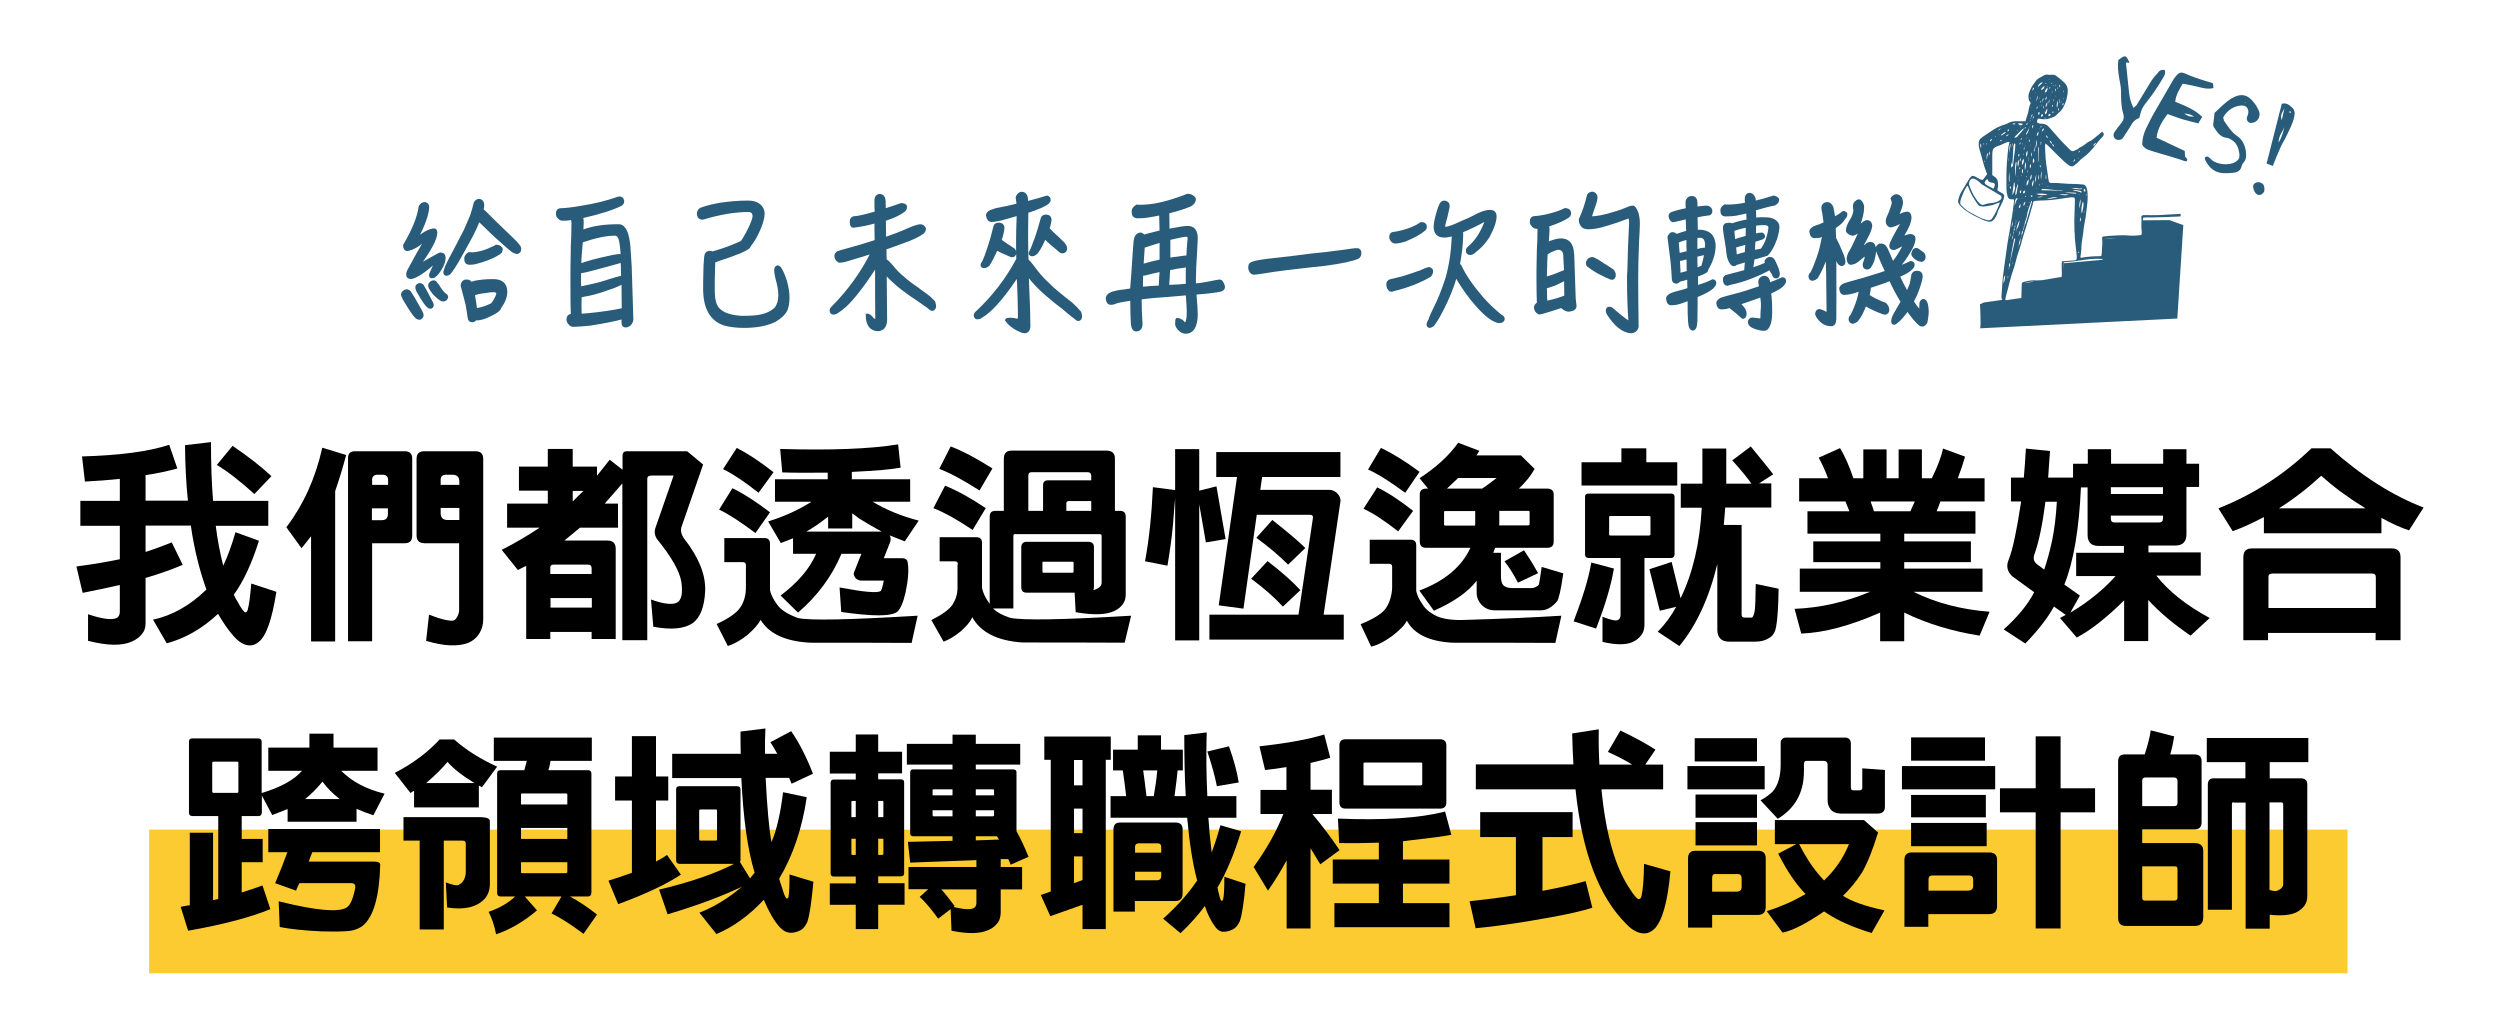 <?xml version="1.0" encoding="utf-8"?>
<!-- Generator: Adobe Illustrator 23.0.3, SVG Export Plug-In . SVG Version: 6.00 Build 0)  -->
<svg version="1.1" id="圖層_1" xmlns="http://www.w3.org/2000/svg" xmlns:xlink="http://www.w3.org/1999/xlink" x="0px" y="0px"
	 viewBox="0 0 1203.9 495.7" style="enable-background:new 0 0 1203.9 495.7;" xml:space="preserve">
<style type="text/css">
	.st0{fill:#FCCB31;}
	.st1{fill:#285C7A;stroke:#285C7A;stroke-miterlimit:10;}
	.st2{fill:#285C7A;}
</style>
<g>
	<g>
		<g>
			<path d="M91.9,253.1H70.1v12.7c4.9-1.6,9.1-3.2,12.6-4.6L88,272c-5.4,2.3-11.3,4.4-17.9,6.3v21.8c0,2-0.5,3.7-1.5,4.9
				c-1.1,1.6-2.8,2.9-5,3.9c-4.8,2.2-11.8,2.1-21.2-0.3v-12.8c7.1,2.4,11.8,2.9,14,1.7c0.9-0.7,1.3-1.6,1.3-2.9v-12.9
				c-5.8,1.3-11.7,2.6-17.9,3.8l-3-12.7c8.2-1.1,15.2-2.3,20.9-3.5v-16.1h-19v-12h19v-10.6c-5.4,0.6-11,1-16.8,1.3l-1.4-12.1
				c17.9-0.5,31.9-2.3,42-5.6l3.9,11.4c-4.7,1.3-9.8,2.4-15.3,3.2v12.3h20.4c-0.9-8.3-1.3-17.2-1.4-26.7l12.5-1.5
				c0,10.1,0.3,19.5,1,28.3h26.6v12h-25.3c0.9,7.3,2.2,13.7,3.6,19.2c2-4.1,4-9.5,5.9-16.1l11.3,4.1c-3.4,10.8-7.4,19.5-12.1,26
				c0.6,1.3,1.2,2.5,1.9,3.5c1.8,3.4,3.1,5,3.7,5c0.5-0.1,0.9-0.5,1.1-1.3c0.7-2.5,1.2-6.7,1.7-12.6l12.1,4
				c-2.1,13.3-4.9,21.4-8.6,24.2c-1.4,1.1-2.8,1.7-4.2,1.6c-2.6,0-5.2-1.5-7.9-4.6c-2.5-2.8-4.9-6.3-7.4-10.6
				c-7.6,7.1-15.8,11.8-24.7,14.2l-6.6-11.4c9.3-2,17.9-6.9,25.7-14.5C96.1,274.7,93.5,264.4,91.9,253.1z M112,214.7
				c7.5,5.1,13.8,10,18.7,14.6l-8.2,8.6c-7-6.3-13-11-18.1-14L112,214.7z"/>
			<path d="M145.2,264l-7.3-10.1c8.2-10.8,14-23.5,17.3-38.3l11.5,3.5c-1.7,6.5-3.5,12.2-5.3,17.4v72.4h-11.6v-50.7
				C148.2,260.3,146.7,262.2,145.2,264z M198.5,220.7V258c0,2.4-1.2,3.6-3.6,3.6h-15.7v47.2h-11.6v-88.2c0-2.2,1.1-3.3,3.3-3.3h24.1
				C197.3,217.3,198.5,218.5,198.5,220.7z M186.9,233.5v-2.3c0-1.7-0.9-2.6-2.7-2.6h-2.2c-2,0-2.9,0.9-2.8,2.8v2.1H186.9z
				 M179.1,244.7v5.8h4.7c2,0,3-1,3-3v-2.7H179.1z M204.4,261.6c-2.6-0.1-3.8-1.3-3.8-3.8V221c0-2.5,1.2-3.7,3.7-3.7h24.6
				c2.6,0,3.8,1.2,3.8,3.7v77.4c0,2.4-0.6,4.6-1.9,6.7c-1.2,1.9-2.9,3.4-5.1,4.4c-5.1,2-11.9,1.7-20.5-0.9l1.4-12.6
				c5.9,2.3,9.9,3.2,11.9,2.8c0.7-0.3,1.2-0.9,1.7-1.8c0.6-1.1,0.9-2.2,0.9-3.2v-32.2H204.4z M221.2,233.5v-1.6
				c0-2.2-1.1-3.3-3.4-3.3H215c-2,0-2.9,0.9-2.8,2.8v2.1H221.2z M212.2,244.7v2.3c0,2.3,1.1,3.4,3.3,3.4h5.7v-5.8H212.2z"/>
			<path d="M313.3,229.1c-1.1,0-1.6,0.5-1.6,1.6v77.6h-12v-75.5c-3,3.4-5.8,6.7-8.5,9.7h6.4v11.6h-18.3c-0.3,0.3-2.8,2.3-7.5,6.2
				h20.6c2.8,0,4.1,1.3,4.1,4v43.4h-11.6v-3.4h-19.9v3.4h-11.6v-35.2c-1.4,0.7-2.8,1.3-4,2l-7.8-9.7c6.7-3.4,12.7-7,18.3-10.7h-15.7
				v-11.6h19.6v-6.2h-13.9v-11.6h13.9v-8.5h12v8.5h11.7v4.4c2-2.5,4-5,6.1-7.7l6.2,4.8v-6.8c0-1.4,0.7-2.1,2.1-2.1h29l7.7,6.4
				l-10.3,29.7c-0.7,1.8-0.4,3.8,1.1,5.9c7,8.9,10.4,17.3,10.2,24.9c-0.3,8-2.4,13.3-6.1,15.9c-4.1,2.8-10.4,3.3-18.9,1.7l-1.1-13.1
				c5.8,2.1,9.9,2.6,12.3,1.6c2.4-1.1,3.1-4.5,2.3-10.2c-0.9-5.2-4.8-12-11.7-20.5c-1.1-1.7-1.4-3.5-0.8-5.3l8.8-25.3H313.3z
				 M284.9,276.4v-2.9c-0.1-1.1-0.6-1.6-1.7-1.6h-16.6c-1.1,0-1.7,0.5-1.6,1.6v2.9H284.9z M265.1,288v4.6h19.9V288H265.1z
				 M281,236.4h-5.2v5.1C277.4,239.8,279.2,238.1,281,236.4z"/>
			<path d="M359.2,272.1c0-0.9-0.5-1.4-1.5-1.4h-8.9v-11.6H368c1.9,0,2.8,0.9,2.8,2.7v22.5c0.5,2,1.5,4.2,3.2,6.5
				c1.7,2.7,5.1,4.9,10.2,6.8c5.4,1.3,24.6,0.9,57.7-1.1l-2.9,13.1c-17.2-0.1-33.4-0.1-48.8-0.1c-11.9-0.6-19.9-4.3-23.9-11
				c-1.1,2.1-3.2,4.5-6.3,7.2c-3.2,2.6-6.4,4.4-9.5,5.4l-5.4-10.6c5.7-2.6,9.4-5.2,11.2-7.7c2-2.8,2.9-6.1,2.9-10V272.1z
				 M352.7,235.1c5.4,2.6,11.4,6.5,18.1,11.6l-7,10c-6.9-5.2-12.7-9-17.5-11.3L352.7,235.1z M354.8,215.7
				c5.3,2.7,11.2,6.6,17.7,11.7l-7.2,9.9c-6.7-5.3-12.4-9.1-17.1-11.4L354.8,215.7z M381.9,266.7v-7.5c-2.1,0.9-4,1.6-5.9,2.3
				l-6.1-10.4c7.5-2.3,14.4-5.4,20.9-9.5h-17.6v-10.8h25.4v-3.2c-8.5,0.1-15.8,0.1-21.9-0.1l-1-11.3c24.4,0.7,43.3,0,56.8-2.2
				l1.2,11.2c-4.7,0.9-12.2,1.5-22.6,2c-0.3,0-0.6,0-0.9,0.1v3.5h28.1v10.8h-18.1c6.3,3.8,13.7,6.9,22.2,9.1l-6.7,10
				c-2.8-1.1-5.2-2.1-7.3-2.9c0.5,0.7,0.6,1.7,0.4,2.9l-3.2,8.1h9.1c1.3,0.1,2.2,0.7,2.4,2c0.6,3.5,0.3,8.3-1,14.4
				c-1.1,4.9-2.5,8-3.9,9.3c-2.8,2.4-11.8,2.4-27.1,0.2l-0.8-11.8c11.6,2.2,18.2,2.8,19.8,1.7c0.4-0.3,0.9-2,1.5-5h-11.2
				c-1.4-0.3-2.4-0.9-2.8-1.8c-0.5-0.9-0.6-1.5-0.4-2l3.6-9.1h-9.6c-4.6,10.9-11.6,20.3-20.9,28.3l-8.4-8.2
				c8.3-6.3,14-12.9,17.1-20.1H381.9z M424.4,255.9c-0.6-0.4-1.2-0.7-1.8-1c-3.1-1.7-6.1-3.5-9-5.3c-1.1-0.9-2.2-1.7-3.2-2.4v7.3
				h-11.6v-5.7c-4.1,3.2-7.6,5.6-10.5,7.2H424.4z"/>
			<path d="M461.3,271.7c0-0.9-0.5-1.4-1.5-1.4h-7.3v-11.6h17.6c1.9,0,2.8,0.9,2.8,2.7v21.7c0.4,2.2,1.5,4.6,3.3,7.1
				c0.2,0.2,0.3,0.4,0.4,0.7v-42.1c0-1.9,0.9-2.8,2.8-2.8h4v-25.2c0.1-2.6,1.3-3.8,3.8-3.8h45.8c2.6,0.1,3.9,1.3,3.9,3.8V246h2.3
				c2,0,2.9,0.9,2.9,2.8v37.6c0,3.4-1.8,6-5.4,7.8c-4,1.9-10.2,2.1-18.7,0.6l-0.5-9.4h-23.1c-1.8,0-2.6-0.9-2.6-2.7v-19.2
				c0.1-1.7,0.9-2.6,2.6-2.6h29.7c1.8,0.1,2.7,0.9,2.7,2.6v19.2c0,0.6-0.1,1.1-0.3,1.5c0.4-0.1,0.7-0.2,1-0.3c2-0.8,3-1.9,3-3.3
				v-22.5c0-0.6-0.3-0.9-1-0.9h-40.6c-0.6,0-0.9,0.3-0.9,0.9V293h-9.8c1.8,1.8,4.5,3.3,8.2,4.5c5.6,1.3,25,1,58.3-1l-3.1,13
				c-17.3-0.1-33.7-0.1-49.2-0.1c-12.1-0.8-20.2-4.9-24.2-12.2c-0.8,2-2.6,4.2-5.4,6.7c-2.9,2.4-5.7,4.1-8.4,5.1l-5.9-10.4
				c5.2-2.6,8.7-5.1,10.3-7.6c1.5-2.4,2.3-5,2.3-8.1V271.7z M455.1,233.9c5.8,2.3,12.3,5.9,19.6,10.8l-6.3,10.5
				c-7.5-5-13.8-8.5-18.9-10.5L455.1,233.9z M457.8,215c5.9,2.2,12.6,5.8,20.1,10.6l-6.2,10.6c-7.8-5-14.3-8.5-19.4-10.4L457.8,215z
				 M502.3,246v-12.3c0-1.6,0.8-2.4,2.4-2.4h20.8v-2.3c-0.1-1.1-0.6-1.6-1.7-1.6h-27c-1.1,0-1.6,0.5-1.6,1.6V246H502.3z
				 M502.4,270.5c-0.3,0-0.5,0.1-0.4,0.4v4.4c0,0.3,0.1,0.4,0.4,0.5h14.1c0.3-0.1,0.5-0.2,0.5-0.5v-4.4c-0.1-0.3-0.2-0.4-0.5-0.4
				H502.4z M525.5,246v-4.7h-10.9c-0.7,0.1-1.1,0.4-1.1,1.1v3.6H525.5z"/>
			<path d="M577.5,308.4h-11.6v-68.5c-0.3,3-0.6,7.2-1,12.4c-0.7,7.5-1.7,14.2-2.7,20.1l-10.8-2.1c2-10.7,3.2-22.6,3.8-35.7
				l10.7,1.4v-19.7h11.6v20l8.3-2.1l4.4,25.4l-9.5,1.6l-3.2-18.4V308.4z M632.2,249.8c0.3-1.3-0.2-1.9-1.4-1.9h-25.6l-6.4,45.2
				l-11.9-1.6l8.8-61.8h-10v-12h59.8v12h-37.7l-0.9,6.2h33c1.3-0.1,2.7,0.4,3.9,1.5c1.3,1.3,1.9,2.7,1.7,4.1l-8.1,54.5h9.7v12h-64.7
				v-12h42.9L632.2,249.8z M610.4,270.2c7.1,5.5,12.4,10.2,15.8,14l-8.4,7.9c-4.3-4.6-9.4-9.1-15.3-13.4L610.4,270.2z M612.7,250.4
				c7.5,5.9,12.8,10.4,15.9,13.5l-8.3,8c-4.4-4.4-9.5-8.7-15.3-12.9L612.7,250.4z"/>
			<path d="M670.4,272.9c0-0.9-0.5-1.4-1.5-1.4h-9.3v-11.6h19.6c1.9,0,2.8,0.9,2.8,2.7v22c0.4,2,1.4,4.1,3,6.4
				c1.5,2.5,4,4.4,7.3,5.9c3.2,1.3,7.8,1.9,13.9,1.6c17.5-0.5,32.7-1.2,45.7-2l-2.9,13.1c-17.5-0.1-34-0.1-49.6-0.1
				c-11.1-0.6-18.4-4.1-21.9-10.6c-1.1,2.2-3.5,4.6-7,7.3c-3.5,2.6-6.9,4.4-10.2,5.2l-5.1-10.8c5.9-2.4,9.9-4.8,11.9-7.3
				c2-2.8,3.1-6.2,3.3-10.1V272.9z M663.2,234.7c5.2,2.5,10.9,6.3,17.3,11.3l-7.2,9.9c-6.6-5.2-12.1-8.8-16.7-10.9L663.2,234.7z
				 M665,215.7c5.5,2.6,11.7,6.4,18.6,11.5l-6.9,10.1c-7.1-5.2-13-9-17.9-11.2L665,215.7z M690.5,294.1l-7-9.7
				c12.2-4.6,20.4-11.5,24.6-20.6h-21.4c-2,0-3-1-3-3.1v-22.4c0-2,1-3,3-3h1l-4.1-5c8.1-5.3,14.3-11,18.6-17.1l10.2,3.9
				c-0.5,0.8-0.9,1.5-1.4,2.2h21.4l6.6,6.5c-1.6,3-4.1,6.2-7.6,9.5h13.7c2.1,0,3.1,1,3.1,3v22.4c0,2.1-1,3.1-3.1,3.1H720
				c-0.3,0.8-0.6,1.6-0.9,2.4h3.7v12c0.1,1.5,0.4,2.8,1.1,3.6c0.9,0.9,2.2,1.3,3.8,1.4h9.7c1.1,0,2.2-0.4,3.2-1.2
				c0.3-0.1,0.5-0.5,0.6-1.2c0.3-1.5,0.7-4.1,1.2-7.8l10.4,3.1c-1.1,8-2.2,12.5-3,13.5c-2.5,2.9-5,4.3-7.7,4.3h-22.8
				c-2.3-0.1-4.3-1-6-2.8c-1.5-1.7-2.2-3.6-2.2-5.4v-6C706.7,285.3,699.8,290,690.5,294.1z M710.4,246.1h-14.5
				c-0.4,0.1-0.6,0.2-0.5,0.5v5.9c-0.1,0.3,0.1,0.5,0.5,0.6h14.4c0.1-0.5,0.1-0.8,0.1-1.1V246.1z M713.7,235.3
				c2.6-1.7,4.9-3.5,7-5.1h-18.5c-1.7,1.6-3.6,3.3-5.4,5.1H713.7z M721.9,253H736c0.4-0.1,0.6-0.3,0.6-0.6v-5.9
				c0-0.3-0.2-0.5-0.6-0.5h-14v5.9C722,252.3,722,252.6,721.9,253z M733.9,265c3.1,4.6,5.3,8.3,6.8,11l-9.7,4.6
				c-2.2-4.2-4.4-7.7-6.5-10.3L733.9,265z"/>
			<path d="M777.2,273.8c-1.4,8.3-4.3,17.9-8.6,28.9l-10.8-3.5c4.4-11.5,7.3-20.9,8.5-28.3L777.2,273.8z M780.8,215.9h12v6.7h14.9
				v11.2h-46.1v-11.2h19.2V215.9z M764.9,268.7c-1.1-0.1-1.6-0.6-1.6-1.7v-27.7c0-1.1,0.5-1.6,1.6-1.6h39.8c1.1,0,1.7,0.5,1.7,1.6
				V267c-0.1,1.1-0.6,1.7-1.7,1.7h-12.8v32.4c-0.1,1.9-0.5,3.4-1.4,4.6c-1.1,1.5-2.6,2.8-4.6,3.6c-3.2,1.3-7.9,1.3-14.2-0.2V297
				c3.8,1.5,6.3,2.1,7.4,1.6c0.9-0.5,1.3-1.3,1.3-2.6v-27.3H764.9z M775.4,248.5c-0.4,0.1-0.6,0.2-0.5,0.5v8.3
				c-0.1,0.3,0.1,0.5,0.5,0.6h18.8c0.4-0.1,0.6-0.3,0.6-0.6V249c0-0.3-0.2-0.5-0.6-0.5H775.4z M808.7,311.1l-10.4-6.9
				c3.4-3.4,6.4-7.4,8.9-12l-7.9,1.9l-5-20l10.7-3.5l4.3,17.5c5.9-12.1,9.3-26.6,10.2-43.6h-10.1v-11.6h10.4c0-0.7,0-1.3,0-1.9v-15
				h11.5v15c0,0.6,0,1.2,0,1.9h12.1c-1.5-2.2-4.5-6-9.2-11.2l8.9-6.7c6.5,7.9,10.1,12.4,10.8,13.4l-6.8,4.4h5.9v11.6h-22.2
				c-0.2,2.7-0.4,5.5-0.7,8.4h8.6v43.3c0,0.9,0.5,1.3,1.6,1.3h3.3c0.5-0.1,1-1.1,1.4-3.2c0.3-2,0.4-6.3,0.5-13l11,2.3
				c-0.1,8.5-0.5,14.7-1.2,18.4c-0.4,2.3-1.3,3.9-2.7,4.9c-2.1,1.5-4.5,2.2-7.4,2.2h-12.4c-3.8,0-5.8-1.9-5.8-5.8v-31.6
				C822.9,288.4,816.7,301.5,808.7,311.1z"/>
			<path d="M917,308.8h-11.6V295c-14.3,6.3-26.9,9.7-38,10.1l-3.2-11.9c12.5-0.5,24.6-3.3,36.3-8.2h-33.8v-11.2h38.8v-3.1h-32.3v-10
				h32.3V257h-35.1v-10.8h20.2c-0.7-1.7-1.3-3.3-1.9-4.7h-22.3v-11.2h13.9c-1.5-4.1-3.1-7.4-4.5-9.9l10.3-4.6
				c2.4,4,4.5,8.8,6.4,14.5h4.8v-13.9h11.2v13.9h5.8v-13.9h11.2v13.9h4.8c2.8-5.7,4.6-10.5,5.4-14.3l10.6,3.9
				c-0.9,3.2-2.1,6.7-3.5,10.4h12.9v11.2h-21.3c-0.5,1.5-1.1,3.1-1.8,4.7h18.7V257H917v3.7h32.1v10H917v3.1h37.7V285h-33.2
				c10.6,5.3,22.8,8.5,36.6,9.6l-4.8,11.5C940,304,927.9,300.3,917,295V308.8z M920,246.2c0.7-1.7,1.4-3.3,2.1-4.7h-21.3
				c0.6,1.5,1.1,3.1,1.6,4.7H920z"/>
			<path d="M989.1,292.1c-3.1,5.6-7.7,11.5-13.8,17.8l-10.4-6.8c6.6-5.9,11.5-11.8,14.7-17.9l-10.6-7.7c-2.4-2.3-3-4.9-1.7-8
				c2-4.9,3.9-14.2,6-28h-4.9V230h6.2c0.4-4.5,0.7-9.2,1-14l11.6,1.2c-0.3,4.5-0.6,8.8-0.9,12.8h12v-6.7h7.1v-7h11.2v7h25.1v-7h11.2
				v7h6.1v11.2h-6.1v22.8c0,3.6-1.8,5.4-5.4,5.4h-12.9v3.3h25.2v11.2h-21.4c5.9,7.5,14.4,14.3,25.7,20.4l-9.2,8.5
				c-8.1-5.5-14.9-11.2-20.4-17.2v19.8h-11.6v-19.6c-8.5,8.4-16.1,14.4-22.8,17.9l-8.1-9.4c0.9-0.5,1.8-1,2.8-1.5L989.1,292.1z
				 M990.5,241.6H985c-1.4,11-3.2,19.6-5.4,25.6c-0.6,2-0.1,3.5,1.6,4.7l3.2,2.4c1.3-3.8,2.6-8.4,3.8-13.9
				C989.3,255,990.1,248.7,990.5,241.6z M1018.8,277.4h-19v-11.2h23v-3.3h-12.2c-3.6,0-5.3-1.8-5.3-5.4v-22.8h-3.2
				c-0.9,20.1-3.5,35.7-8,46.8l7.5,5.3L997,295c4.8-2.8,9-5.8,12.7-8.9C1012.9,283.5,1015.9,280.6,1018.8,277.4z M1041.6,234.6
				h-25.1v3.3h25.1V234.6z M1016.5,249.7c0,1.3,0.6,1.9,1.8,1.9h21.4c1.3,0,1.9-0.6,1.9-1.9v-1.4h-25.1V249.7z"/>
			<path d="M1075.2,255.8l-6.9-11c16.5-6.5,31.5-16.1,44.8-28.9h9.2c14.9,13.3,29.9,22.8,44.8,28.5l-7,11c-4-1.3-8.4-3.3-13.3-6v7.4
				h-56.6V249C1084.9,251.8,1079.9,254.1,1075.2,255.8z M1092.3,308.3h-12v-40.1c0.1-2.8,1.4-4.1,4.1-4.1h67.3
				c2.9,0,4.3,1.4,4.3,4.2v40h-12v-3.5h-51.8V308.3z M1144.1,292.8v-14.9c0-1.1-0.6-1.7-1.8-1.7h-48.2c-1.2,0.1-1.8,0.6-1.7,1.7
				v14.9H1144.1z M1139.1,244.8c-0.4-0.3-0.8-0.5-1.2-0.8c-7.5-4.6-14.2-9.6-20.1-14.9c-6.4,5.9-13.1,11.1-20.2,15.6
				c-0.1,0-0.1,0-0.1,0.1H1139.1z"/>
		</g>
	</g>
	<rect x="71.8" y="399.5" class="st0" width="1058.7" height="69.2"/>
	<g>
		<g>
			<path d="M131.1,392.5l-5-9.4v8.2c-0.1,1.1-0.6,1.7-1.7,1.7h-8v11h10.1v11.2h-10.1v14.6c4-1.3,7.4-2.4,10-3.4l3.8,11.4
				c-9.4,3.9-22.6,7.4-39.6,10.4L87,436.7c1.5-0.3,3-0.6,4.4-0.8V401h11.2v32.5c0.8-0.2,1.6-0.4,2.5-0.6V393H92.6
				c-1.1-0.1-1.6-0.6-1.6-1.7v-34.1c0-1.1,0.5-1.6,1.6-1.6h31.7c1.1,0,1.7,0.5,1.7,1.6v24.7c9.3-2.8,15.7-6.4,19.4-10.7h-16.2V360
				h19.8v-6.7h11.6v6.7h21.2v11.2h-17.5c5.2,5.2,12.2,8.9,20.9,11l-5.4,10.4c-2.8-0.9-5.4-1.9-8.1-3.1v6.2h-33.2v-6.1
				C136.2,390.5,133.7,391.5,131.1,392.5z M102.7,366.8c-0.3,0.1-0.5,0.2-0.5,0.5v13.9c0.1,0.4,0.2,0.6,0.5,0.6h11.5
				c0.4,0,0.6-0.2,0.6-0.6v-13.9c0-0.3-0.2-0.5-0.6-0.5H102.7z M142.6,428.9l-10.1-3.6c2.2-5.2,4.2-10.2,5.9-14.9h-9.2v-11.2h53.8
				v11.2h-32.6c-0.7,1.5-1.2,3.1-1.7,4.5h31.3c2.1,0,3.1,0.5,3.1,1.5c-0.4,15.3-3.2,25-8.3,29.3c-1.5,1.2-3.5,2.1-5.8,2.5
				c-2.7,0.4-7.6,0.5-14.6,0.3c-8.2-0.4-14.8-1.1-19.7-2.1l-0.5-12.4c0.3,0.1,0.7,0.2,1.1,0.3c17.1,4.2,27.6,5.1,31.5,2.8
				c1.9-1.1,3.3-4.4,4.3-9.7c0.1-1.4-0.5-2.1-2-2.1h-24.9C143.6,426.4,143,427.6,142.6,428.9z M163.6,384.8
				c-3.3-2.6-6.1-5.3-8.3-8.4c-2.8,3.4-5.6,6.2-8.4,8.4H163.6z"/>
			<path d="M197.7,381.9l-7.6-9.7c8.7-4.5,15.9-9.9,21.6-16.1h7c5.5,4.9,12.4,9.3,20.7,13.1l-7.3,9.9c-0.5-0.3-1-0.6-1.5-0.8v10.5
				h-31.2v-7.9C198.7,381.1,198.1,381.5,197.7,381.9z M194.3,404.7v-11.2h37.4c2.8,0.1,4.2,0.7,4.2,2v30.2c0,2.8-0.8,5.1-2.4,7
				c-3.8,4.2-9.9,5.6-18.2,4.3l-0.6-12.1c3.3,1.3,5.3,1.7,6.2,1.2c1.1-0.5,2-1.4,2.6-2.6c0.5-1.1,0.8-2.3,0.8-3.5v-13.7
				c0-1-0.5-1.5-1.6-1.5h-9v42.8h-11.6v-42.8H194.3z M228.5,377.1c-5.8-3.5-10.1-6.9-13-10.2c-2.4,3-5.9,6.4-10.3,10.2H228.5z
				 M252.7,431.7l5.9,6.7c-6.4,5.4-13,9.3-19.7,11.5c-0.9-4.5-2.2-8.1-3.6-10.8c5-1.7,9.3-4.1,12.8-7.4h-7.1
				c-1.1-0.1-1.6-0.6-1.6-1.7v-57.5c0-1.1,0.5-1.6,1.6-1.6h11.5c0.4-1.5,0.8-3.1,1.2-4.5h-15.9v-11.2H285v11.2h-19.9
				c-0.2,0.9-0.4,2-0.6,3.2c-0.2,0.4-0.3,0.8-0.4,1.3h19c1.1,0,1.7,0.5,1.7,1.6V430c-0.1,1.1-0.6,1.7-1.7,1.7h-8.7
				c4,2.1,8.4,5,13.1,8.7l-6.5,9.3c-6.2-4.6-11.3-7.9-15.4-9.8l4.8-8.2H252.7z M250.9,415.2v4.7c-0.1,0.3,0.1,0.5,0.5,0.6h21.2
				c0.4-0.1,0.6-0.3,0.6-0.6v-4.7H250.9z M273.2,387.4v-4.8c0-0.3-0.2-0.5-0.6-0.5h-21.2c-0.4,0.1-0.6,0.2-0.5,0.5v4.8H273.2z
				 M273.2,404v-5.3h-22.3v5.3H273.2z"/>
			<path d="M304.3,385.5h-8.1v-11.6h8.1v-19.4h11.6v19.4h5.9v11.6h-5.9v29.4c2.1-1.1,3.9-2.2,5.3-3.2l6.7,9.5
				c-7,4.6-17.1,9.4-30.2,14.2l-4.7-11.3c4.2-1.3,8-2.6,11.3-3.8V385.5z M368.7,374.6c0.7,13.9,1.6,24.2,2.8,30.9
				c0.2-0.3,0.3-0.6,0.4-0.9c2.2-5.4,4-13.2,5.2-23.1l11.4,2.4c-2.2,15.1-6.7,28.2-13.3,39.3c0.7,2.1,1.3,4.1,2,6.2
				c0.7,2.2,1.3,3.3,1.9,3.3c0.3-0.1,0.5-0.3,0.6-0.8c0.3-1.3,0.5-4.9,0.5-10.8l11.5,3.5c-0.9,10-1.9,16.4-2.9,19.3
				c-0.9,2-2,3.4-3.2,4c-1.6,0.9-3.3,1.3-4.9,1.3c-1.8-0.1-3.5-0.9-5.1-2.6c-2.8-3-5.3-7.5-7.8-13.3c-7.1,7.6-14.7,13.1-22.8,16.5
				l-8.2-10.3c7.2-2.8,14-7,20.5-12.5c-9.2,4.4-21.1,8.9-35.8,13.3l-4.1-11.9c15.2-3.6,27.2-7.8,36.1-12.4h-26.3
				c-1.1-0.1-1.6-0.6-1.6-1.7v-34.1c0-1.1,0.5-1.6,1.6-1.6h27.7c1.1,0,1.7,0.5,1.7,1.6v34.1c-0.1,0.3-0.1,0.6-0.2,0.9l4.8,7.8
				c0.7-0.9,1.4-1.8,2.2-2.7c-3.4-11.2-5.5-26.4-6.4-45.6h-33.3V363h33c-0.1-3.5-0.1-7.1-0.1-10.7l12-1.5c-0.2,4.1-0.3,8.2-0.2,12.2
				h5.9c-1.1-2.1-2.3-3.9-3.3-5.6l10-5.3c3.7,5.3,7.2,12.1,10.5,20.5l-10.3,4.8c-0.4-1-0.8-2-1.2-2.8H368.7z M337.2,389.8
				c-0.3,0.1-0.5,0.2-0.5,0.5v13.9c0.1,0.4,0.2,0.6,0.5,0.6h7.5c0.4,0,0.6-0.2,0.6-0.6v-13.9c0-0.3-0.2-0.5-0.6-0.5H337.2z"/>
			<path d="M399.6,435.8v-10.4h12.5v-3.3h-10.7c-0.9,0-1.4-0.5-1.4-1.5v-43.8c0.1-0.9,0.5-1.4,1.4-1.4h10.7v-2.9h-12.5V362h12.5
				v-8.3h10.8v8.3h11.5v10.4h-11.5v2.9h11c1,0.1,1.5,0.5,1.5,1.4v43.8c0,1-0.5,1.5-1.5,1.5h-11v3.3h12.7v10.4h-12.7v11.7h-10.8
				v-11.7H399.6z M412.1,385.7h-1.7c-0.3,0-0.4,0.1-0.4,0.4v7.4h2.1V385.7z M412.1,403.9H410v7.3c0,0.3,0.1,0.5,0.4,0.5h1.7V403.9z
				 M422.9,393.5h2.5v-7.4c-0.1-0.3-0.2-0.5-0.5-0.4h-2V393.5z M422.9,411.7h2c0.3-0.1,0.4-0.2,0.5-0.5v-7.3h-2.5V411.7z
				 M437.5,428.3v-10.8h32.7v-3.3l-31.9,1.2l-1.1-10l21.5-0.5v-2.2h-19c-0.9,0-1.4-0.5-1.4-1.5v-29.3c0.1-0.9,0.5-1.4,1.4-1.4h19
				v-2.3h-22v-10h22v-4.4h11.2v4.4h21.4v10h-21.4v2.3H488c1,0.1,1.5,0.5,1.5,1.4v28.4c2,3.5,3.9,7.6,5.8,12.3l-8.6,3.8
				c-0.4-1.1-0.8-2.1-1.2-2.7h-3.6v3.8h10.3v10.8h-10.3v11.4c-0.1,1.9-0.5,3.4-1.4,4.6c-1.1,1.5-2.6,2.8-4.6,3.6
				c-4,1.8-9.9,1.9-17.7,0.3l-0.4-10.4l-6,4.6c-3.4-4.7-6.4-8.2-8.9-10.5l4.1-3.7H437.5z M458.7,380.1h-9.2
				c-0.3,0.1-0.5,0.2-0.4,0.5v2.4h9.6V380.1z M458.7,390.2h-9.6v2.4c0,0.3,0.1,0.4,0.4,0.5h9.2V390.2z M459.2,436.7
				c0.2,0.1,0.4,0.1,0.6,0.2c4.6,1.1,7.6,1.2,9.1,0.4c0.9-0.5,1.3-1.3,1.3-2.6v-6.4h-16.9c2,2.2,4.1,4.9,6.4,8L459.2,436.7z
				 M469.9,383h8.8v-2.4c-0.1-0.3-0.2-0.5-0.5-0.5h-8.3V383z M469.9,393.1h8.3c0.3-0.1,0.5-0.2,0.5-0.5v-2.4h-8.8V393.1z
				 M480.1,402.7h-10.2v2l11.2-0.4C480.7,403.7,480.4,403.1,480.1,402.7z"/>
			<path d="M505.9,365.9h-3v-11.2h32v11.2h-2.4v81.5h-11.2v-11.7l-15.5,5.5l-4.6-10.2l4.8-1.7V365.9z M521.3,378.2v-12.2h-4.1v12.2
				H521.3z M521.3,401.2v-11.8h-4.1v11.8H521.3z M521.3,423.8v-11.4h-4.1v12.9L521.3,423.8z M571.7,393.8h-36.9v-10.4h7.5
				c-0.3-2.8-0.8-7-1.6-12.4H536v-10h11.9v-6.9h11.2v6.9h10.5v10h-2.5c-0.2,2.2-0.7,6.4-1.5,12.4h5.4c-0.5-9-0.7-18.8-0.7-29.4
				l10.8-1.3c-0.3,10.5-0.2,20.7,0.3,30.7h14v10.4h-13.5c0.4,5.7,0.9,11.2,1.6,16.8c1.3-3.6,2.8-8,4.2-13.2l10,2.9
				c-3.3,10.8-7.1,19.9-11.4,27.1c0.2,1,0.4,2.1,0.7,3.1c0.5,2.2,0.9,3.3,1.3,3.3c0.4-0.1,0.6-0.3,0.7-0.8c0.4-1.3,0.6-4.9,0.6-10.8
				l10.2,3.4c-0.8,9.4-1.8,15.4-2.8,18.1c-0.9,1.9-2,3.2-3.2,3.8c-1.5,0.8-3.1,1.2-4.7,1.2c-1.4,0-2.8-0.8-4-2.5
				c-1.8-2.4-3.5-5.7-4.9-9.9c-3.1,4.2-7,8.6-11.7,13.1l-8.4-7c6.7-6,12.2-12.1,16.4-18.4C574.4,416.2,572.8,406.1,571.7,393.8z
				 M546.6,439h-10.4v-39.7c0.1-2.2,1.1-3.2,3.2-3.2h26.8c2.2,0.1,3.3,1.1,3.3,3.2v31.1c-0.1,2.4-1.2,3.5-3.5,3.5h-19.5V439z
				 M548.3,406.1c-1.1,0.1-1.7,0.6-1.7,1.7v2.8h12.6v-2.8c0-1.1-0.6-1.7-1.8-1.7H548.3z M559.2,419.8h-12.6v4.1h10.5
				c1.4,0,2.1-0.7,2.1-2.1V419.8z M555.6,383.4c0.7-3.8,1.3-8,1.7-12.4h-6.8c0.4,2.4,0.9,6.6,1.6,12.4H555.6z M591.8,359.4
				c2.3,6.3,3.9,12.1,4.7,17.4l-10.5,1.8c-1-5.2-2.6-10.7-4.6-16.7L591.8,359.4z"/>
			<path d="M631.2,447.1h-11.6v-32.8c-2.7,5-5.7,9.9-9,14.6l-6.9-11.4c6.3-8.7,11.1-17.3,14.3-25.5h-11v-11.6h12.5v-11
				c-4,0.7-7.4,1.1-10.3,1.4l-2.7-11.4c13.5-1.5,23.8-3.4,31.2-5.7l2.9,11.2c-2.1,0.7-5.2,1.5-9.5,2.5v12.9h10.3V392h-9.4
				c4.6,5.5,9,11.3,13.1,17.4l-9.3,6.8c-1.5-2.4-3.1-5-4.7-7.7V447.1z M664,425.5h-22.2v-11.6H664v-8.1c-6.3,0.2-12.6,0.3-19.1,0.2
				l-0.6-11.8c22.1,0.9,39.3-0.2,51.6-3.4l3,11.2c-3.4,0.7-11.2,1.7-23.3,3.1v8.8H698v11.6h-22.4v9.4H698v11.6h-55.4v-11.6H664
				V425.5z M693.4,389.4H648c-2,0-3-1-3-3.1V359c0-2,1-3,3-3h45.4c2.1,0,3.1,1,3.1,3v27.2C696.6,388.3,695.5,389.4,693.4,389.4z
				 M657.1,367.2c-0.4,0.1-0.6,0.2-0.5,0.5v9.9c-0.1,0.3,0.1,0.5,0.5,0.6h27.2c0.4-0.1,0.6-0.3,0.6-0.6v-9.9c0-0.3-0.2-0.5-0.6-0.5
				H657.1z"/>
			<path d="M730,403.1h-17.2v-12h44.5v12h-14.5V429c9-1.7,15.9-3.3,20.8-4.7l3.2,12.8c-4.4,1.5-11.8,3.2-22.1,5
				c-13.9,2.5-25.2,4.1-34.1,4.9l-2.9-13c6.6-0.7,14-1.6,22.3-2.9V403.1z M800.9,368.1v12h-29.7c2.1,21.7,6.7,37.7,13.7,48
				c2.1,3.3,3.5,4.9,4.3,4.9c0.7-0.1,1.1-0.6,1.3-1.6c0.7-3,1.1-8.2,1.2-15.4l12.7,3.6c-1.3,14.9-4,24.2-7.9,27.9
				c-1.5,1.3-3,2-4.6,2c-3,0-5.9-1.5-8.8-4.6c-13.2-13.1-21.3-34.7-24.4-64.8h-48v-12h47c-0.3-4.8-0.5-9.8-0.6-14.9l12.8-2
				c-0.1,5.9,0,11.5,0.3,17H786c-2.7-1.7-6.6-3.8-11.7-6.1l6-10.3c6.6,3.1,12.2,6.2,16.9,9.2l-4.9,7.2H800.9z"/>
			<path d="M849.8,368.9v11.2h-37.2v-11.2H849.8z M824.5,446.7h-11.6v-33.4c0-2.4,1.2-3.6,3.6-3.6h30.1c2.5,0,3.7,1.2,3.7,3.6v23.4
				c0,2.6-1.3,3.9-3.9,3.9h-21.9V446.7z M846.1,355.5v11.2h-30v-11.2H846.1z M846.1,382.6v11.2h-29.6v-11.2H846.1z M846.1,395.9
				v11.2h-29.6v-11.2H846.1z M826.4,420.8c-1.3,0-1.9,0.6-1.9,1.9v6.7h11.9c1.5-0.1,2.3-0.8,2.3-2.3v-4.3c-0.1-1.3-0.7-1.9-2-1.9
				H826.4z M868.7,367.9v3.9c-0.1,10-4.3,17.5-12.6,22.5l-8.3-8.9c2.7-1.5,4.7-3,6-4.4c2.5-3,3.7-7.3,3.7-12.9v-10.4
				c0-0.7,0.2-1.3,0.7-1.8c0.5-0.5,1.1-0.7,1.8-0.7h28.7c0.7,0,1.3,0.2,1.8,0.7c0.5,0.5,0.7,1.1,0.8,1.8v21.5c0.1,0.4,0.1,0.7,0.2,1
				c0.1,0.2,0.5,0.3,1.1,0.4h2.9c0.9-0.1,1.3-0.5,1.3-1.2V370l10.9,0.8v17.7c0,2.2-1.2,3.3-3.6,3.3h-17.6c-2.4-0.1-4-0.8-5-2.1
				c-1-1.3-1.5-2.9-1.4-4.7v-16.9c-0.1-1.1-0.7-1.7-1.8-1.7h-8.1C869.2,366.3,868.7,366.9,868.7,367.9z M858.4,449.1l-7.6-10.3
				c6.6-2.1,12.8-4.8,18.7-8.3c-4.4-4.4-8.8-10.8-13.2-19.4l8.7-4.6h-10.3v-11.6h42.9l6.8,6c-2.6,8.5-5.2,14.9-7.7,19.2
				c-2.6,4.1-5.7,7.9-9.2,11.3c4.4,2.8,11.1,5.1,20,7l-6.2,10.9c-9.1-2.8-16-5.9-20.9-9.1c-0.7-0.5-1.3-0.9-2-1.3
				C869.8,444.8,863.1,448.2,858.4,449.1z M878.4,424c5.2-4.9,9.2-10.7,12-17.5h-24c3,5.9,6.2,10.9,9.7,14.9
				C876.8,422.3,877.6,423.1,878.4,424z"/>
			<path d="M960.8,368.9v11.2h-44.9v-11.2H960.8z M928.7,446.3h-11.6v-32.2c0-2.4,1.2-3.6,3.6-3.6H958c2.5,0,3.7,1.2,3.7,3.6v22.2
				c0,2.6-1.3,3.9-3.9,3.9h-29.2V446.3z M955.9,355.1v11.2h-35.6v-11.2H955.9z M956.3,382.8v10.8h-36v-10.8H956.3z M956.7,396.3
				v11.2h-36.4v-11.2H956.7z M930.6,421.6c-1.3,0-1.9,0.6-1.9,1.9v5.4h19.2c1.5-0.1,2.3-0.8,2.3-2.3v-3.1c-0.1-1.3-0.7-1.9-2-1.9
				H930.6z M963.1,391.2v-11.6h17.2v-25h12v25h16.6v11.6h-16.6v55.9h-12v-55.9H963.1z"/>
			<path d="M1056.9,445.9h-33.1c-2.6,0-3.8-1.3-3.8-3.9v-75.5c0.1-2.2,1.1-3.2,3.2-3.2h9.6c1.5-4.6,2.5-8.5,2.9-11.6l11.3,2.9
				c-0.4,2.7-1,5.6-1.9,8.7h11.8c2.2,0.1,3.3,1.1,3.3,3.2V396c0,2.3-1.1,3.4-3.4,3.4h-25.2v6.6h25.5c2.6,0.1,3.9,1.3,3.9,3.8v31.9
				C1061,444.5,1059.6,445.9,1056.9,445.9z M1031.6,388.2h15.4c1.1,0,1.6-0.5,1.6-1.6V376c-0.1-1.1-0.6-1.6-1.7-1.6h-13.7
				c-1.1,0-1.6,0.5-1.6,1.6V388.2z M1031.6,417.2v15.1c0,0.9,0.4,1.4,1.3,1.4h14.3c0.9-0.1,1.4-0.5,1.4-1.4v-13.9
				c0-0.8-0.4-1.2-1.3-1.2H1031.6z M1075.7,386.3c-0.6,0-0.9,0.3-0.9,0.9v50.9h-11.6v-60.4c0.1-2,1-2.9,2.9-2.9h15.2V367h-18.6
				v-11.6h48.9V367H1093v7.8h15.1c2,0.1,3,1,3,2.9v53.9c0,3.4-1.8,6-5.4,7.8c-2.8,1.3-7,1.7-12.7,1.1v6.7h-11.6v-60.7H1075.7z
				 M1093,428.6c1.7,0.5,2.9,0.6,3.5,0.4c2-0.8,3-1.9,3-3.3v-38.4c0-0.6-0.3-0.9-1-0.9h-5.6V428.6z"/>
		</g>
	</g>
	<g>
		<path class="st1" d="M195.7,139.8c0.6,0,1.2,0.3,1.7,0.8c0.4,0.6,0.9,1.5,1.7,2.7c1.2,2.1,2.5,4.3,3.9,6.9
			c0.3,0.5,0.5,1.1,0.5,1.7c-0.1,0.8-0.6,1.3-1.3,1.6c-0.6,0-1.1-0.2-1.6-0.5c-1.1-0.9-3-3.7-5.7-8.2c-0.4-0.6-0.7-1.2-0.9-1.8
			c-0.2-0.4-0.4-0.8-0.4-1.2C193.8,140.7,194.5,140.1,195.7,139.8z M200.9,114.7c3.5-2.8,6.2-4.2,8.3-4.2c0.5,0.1,0.8,0.6,0.9,1.4
			c0,3.1-2.7,8.2-8.1,15.6c2.2-1.2,4.8-2.6,7.9-4.4c1.1-0.6,1.8-1,2.2-1c1.2,0,1.9,0.6,2,1.9c0,1.8-0.7,3.7-1.9,5.6
			c-0.9,1.5-1.8,2.7-2.8,3.4c-0.4,0.4-0.9,0.5-1.4,0.5c-0.6,0-0.9-0.3-0.9-1c0-0.3,0.1-0.7,0.4-1.2c0.9-2,1.7-3.8,2.2-5.2
			c-5.4,4.9-9.4,7.5-11.9,7.8c-1.1-0.1-1.7-0.6-1.7-1.8c0-0.6,0.3-1.6,1-2.7c2.3-4.4,5.1-9.3,8.3-14.8c-3.2,3.4-6.3,5.3-9.3,5.8
			c-1-0.1-1.5-0.9-1.5-2.3c4.3-7.3,6.8-13.4,7.5-18.6c0.5-1.1,1.4-1.7,2.6-1.7c1,0.3,1.5,0.9,1.5,1.9
			C206,103.6,204.1,108.5,200.9,114.7z M202,136.8c0.6,0,1.2,0.3,1.6,0.7c0.2,0.5,0.7,1.3,1.3,2.3c0.9,1.8,2,3.8,3.1,5.9
			c0.2,0.4,0.4,0.8,0.4,1.3c-0.1,0.6-0.4,1-0.9,1.2c-0.4,0-0.9-0.1-1.2-0.4c-1-0.6-2.6-2.9-4.8-6.8c-0.4-0.5-0.6-1-0.7-1.4
			c-0.2-0.4-0.3-0.8-0.3-1.2C200.4,137.7,201,137.1,202,136.8z M215,143.8c-0.2,0.4-0.4,0.6-0.6,0.6c-0.2,0.2-0.6,0.3-1,0.3
			c-0.7,0-1.8-0.7-3.3-2.1c-1.1-0.9-2.1-2.2-3-3.8c-0.3-0.4-0.4-0.9-0.4-1.4c0-0.3,0.1-0.7,0.5-1.1c0.2-0.3,0.6-0.6,1-0.7
			c0.1,0,0.4-0.1,0.7-0.1c0.3,0,0.6,0.1,0.9,0.4c0.2,0.4,0.6,0.8,1.1,1.4c1.4,2.3,2.6,3.9,3.8,4.7c0.4,0.2,0.6,0.5,0.6,1
			C215.3,143.2,215.2,143.5,215,143.8z M244.4,119l-6.2-5.5c-1.9-1.8-3.9-3.8-6.2-6c-0.6-0.5-1.1-1-1.4-1.4c-1,2.8-2.6,6.2-4.9,10.3
			c-1.5,2.8-2.9,5.3-4.2,7.6c-0.9,1.6-1.8,3.1-2.7,4.5c-1,1.5-1.7,2.6-2.3,3.2c-0.6,0.5-1.2,0.6-1.8,0.6c-0.5-0.3-0.7-0.6-0.7-1.1
			c0-0.4,0.1-0.8,0.4-1.5c0.2-0.8,0.6-1.7,1.1-2.7c0.7-1.6,1.7-3.4,3-5.8c1.7-3.2,3.5-6.8,5.4-10.4c1-2.3,2-4.7,3-7
			c0.7-2.2,1.3-4.2,1.7-6c0.4-0.9,1-1.4,1.9-1.5h0.6c1,0.3,1.6,1.2,1.6,2.5c0,0.6-0.2,1.4-0.4,2.5c0.1,0,0.3,0.1,0.5,0.1
			c0.6,0.5,1.4,1.2,2.2,2.1c1.8,1.9,4.8,4.7,8.7,8.5c2.1,2,3.8,3.6,5,4.9c0.4,0.5,0.7,0.8,1,1.2c0.5,0.5,0.7,1,0.8,1.6
			c0,1.4-0.6,2.1-1.8,2.1c-0.2-0.1-0.5-0.1-0.7-0.3C247.3,121.5,246.1,120.5,244.4,119z M240,149.5c-1.4,1.2-3.6,2.3-6.8,3.6
			c-1.2,0.4-2.3,0.6-3.2,0.7c-0.4,0-0.7-0.1-0.9-0.1c-0.4,0.6-0.9,0.9-1.6,1c-1.1,0-1.7-0.6-1.8-1.8c-0.2-1.7-0.6-3.8-1-6.3
			c-1-3.7-1.8-6.8-2.4-9.2c0.1-0.5,0.2-1,0.6-1.5c0.4-0.5,0.9-0.8,1.5-0.8c0.5,0,0.9,0.1,1.3,0.1c0.5,0.3,0.9,0.6,1.2,1
			c0.6-0.1,1.1-0.3,1.7-0.5c2.6-0.5,5.5-0.8,8.6-0.8c2,0,3.4,0.3,4.4,1c1.5,0.9,2.2,2.5,2.2,4.9c-0.1,1.9-0.7,3.8-1.8,5.6
			c-0.4,0.7-0.9,1.3-1.2,1.8C240.7,148.8,240.4,149.1,240,149.5z M234.7,124.9c-1.8,0.7-3.8,1.3-5.8,1.8c-0.9,0.2-1.7,0.3-2.4,0.3
			h-0.7c-1.1-0.1-1.7-0.8-1.7-2v-1c0.2-0.8,0.8-1.6,1.8-2.1c0.4,0.1,0.9,0.1,1.4,0.1c1.5,0,3.1-0.3,4.9-0.8c1.8-0.5,3.9-1.4,6-2.4
			c0.3-0.2,0.6-0.3,0.8-0.5c0.5,0,1,0.2,1.7,0.5c0.6,0.5,0.9,0.8,0.9,1.2c0,0.4-0.2,0.8-0.4,1.4c-0.4,0.5-0.9,0.8-1.5,1.1
			C238.3,123.4,236.6,124.2,234.7,124.9z M228.5,143.8c0.4,2.1,0.6,3.8,0.7,5.1c0.9-0.1,1.7-0.3,2.6-0.5c1.9-0.5,3.6-1.2,5.1-2
			c0.1-0.1,0.2-0.3,0.4-0.5c1.4-2.1,2.2-3.7,2.2-4.7c-0.1-0.6-0.7-1-1.9-1c-1,0-2.2,0.1-3.5,0.4c-1.3,0.1-2.6,0.3-3.9,0.6
			c-0.9,0.3-1.5,0.4-2,0.5C228.3,142.4,228.4,143.1,228.5,143.8z"/>
		<path class="st1" d="M275.2,134.4c0-3.9,0-7.5,0.1-10.7c0-3.2,0.1-6.7,0.3-10.5c0-1.9,0.1-3.9,0.1-6c-0.1-0.5-0.1-1-0.2-1.5
			c0-0.1,0-0.2,0-0.3c-1.5,0.3-3,0.4-4.4,0.4c-0.9,0-1.5-0.3-2-0.9c-0.6-0.5-0.9-1.2-0.9-2c0-1.2,0.4-1.9,1.4-2.1
			c3-0.1,6.2-0.5,9.7-1.1c7-1.1,13.2-2.6,18.4-4.5c0.2,0,0.4-0.1,0.7-0.1c0.6,0,1,0.3,1.4,0.8c0.1,0.3,0.2,0.6,0.3,0.9
			c0,0.8-0.3,1.4-0.9,1.8c-3.7,1.9-10,4-18.9,6c0.2,0.8,0.3,1.6,0.3,2.4c0,1-0.1,2.4-0.2,4.2c4.4-1.7,9.6-2.6,15.5-2.7h2.4
			c1.4,0.1,2.4,1.2,3.3,3.1c0.6,1.4,1.2,3.9,1.5,7.3c0.2,2.5,0.4,5.6,0.6,9.4c0.2,7.5,0.5,15.9,0.8,25.4c0,0.8-0.3,1.5-0.8,2.2
			c-0.6,0.8-1.4,1.2-2.3,1.3c-1.1,0-1.6-0.6-1.6-1.9v-2.1c-3.6,1-8.7,2-15.5,3.1c-2.9,0.3-5.6,0.5-8.1,0.6c-0.8,0-1.5-0.3-2-1
			c-0.6-0.6-0.9-1.4-0.9-2.1c0-1.2,0.5-1.9,1.5-2.1h0.6C275.2,147.5,275.2,141.7,275.2,134.4z M285.4,129.8c-3,0.8-4.7,1.2-5.2,1.2
			h-0.4c-0.1,0-0.2-0.1-0.4-0.3c-0.1,1.2-0.1,2.4-0.1,3.8c0,1.4,0,2.7,0.1,4c2.4-0.5,4.3-0.9,5.5-1.2c3-0.6,6.6-1.7,10.9-3.1
			c1.7-0.5,3-0.8,3.8-1c-0.1-2.8-0.1-5.3-0.2-7.3c-0.1,0.1-0.1,0.1-0.1,0.1C296.2,126.9,291.5,128.2,285.4,129.8z M279.5,124.7v2.8
			l0.1-0.1c2.6-1.1,7.8-2.5,15.4-4.1c1.5-0.3,2.8-0.5,3.9-0.5c0.2,0.1,0.4,0.2,0.5,0.2c-0.2-3.9-0.6-6.5-1-7.8
			c-0.4-1.4-1.2-2.2-2.2-2.2c-4.3,0-9.5,1.1-15.6,3.2c-0.2,0-0.3,0-0.4-0.1C279.8,119.8,279.7,122.7,279.5,124.7z M279.6,151.6
			c1.2-0.1,2.5-0.2,3.8-0.3c6.2-0.6,11.6-1.4,16.3-2.4h0.2c0-3.8-0.1-7.7-0.1-11.8v-0.8c-2,1.1-4.3,2.1-7,2.9
			c-4.3,1.6-8.2,2.7-11.7,3.2c-0.7,0.3-1.2,0.3-1.5,0.3C279.5,145.8,279.5,148.7,279.6,151.6z"/>
		<path class="st1" d="M356.2,121.6c-3.5,1.4-7,2.6-10.7,3.8c-0.4,0.3-0.9,0.4-1.5,0.4c-0.1,1.8-0.2,3.5-0.2,5.1
			c-0.1,2.6-0.1,5.5-0.1,8.6c0,3.1,0.3,5.5,1,7.1c1.4,3.6,5.5,5.6,12.5,6c4.1,0,7-0.2,8.9-0.6c3.1-0.6,5.5-1.8,7.3-3.5
			c1.2-1.5,1.9-3.6,1.9-6.2c0-1.9-0.3-4-0.8-6c-0.8-2.9-1.2-5-1.2-6.2c0-1,0.4-1.6,1.1-1.8c0.4,0,0.8,0.2,1.2,0.6
			c1,1.5,2,3.7,2.9,6.6c0.8,3,1.2,5.5,1.2,7.7c0,2.6-0.4,4.6-1,6.1c-1.1,2.1-3,3.8-5.6,5.3c-3.7,1.8-8.6,2.8-14.8,2.8
			c-3.6,0-6.8-0.4-9.4-1.1c-6.5-2.1-9.8-7.9-9.8-17.2c0-2.5,0-4.9,0.1-7.2c0-2.5,0.1-5.2,0.4-8.2c0.1-0.6,0.2-1.2,0.5-1.6
			c0.3-0.5,0.9-0.7,1.6-0.8h0.6c0.2,0.1,0.5,0.2,0.7,0.3c0.4-0.1,0.7-0.2,1.1-0.3c5-1.4,9.2-3.1,12.7-4.7c0.1,0,0.1-0.1,0.2-0.1
			c0.1-0.1,0.2-0.3,0.4-0.4c1.6-2.5,3-5.1,4.2-7.8c0.9-2.1,1.3-3.4,1.3-4.2c0-1.6-0.9-2.5-2.5-2.5c-6.4,0-13.7,1.2-22,3.7
			c-1.5,0-2.3-0.8-2.3-2.5c0-0.8,0.4-1.6,1.2-2.2c2-0.8,5.2-1.7,9.7-2.5c4.2-0.6,8.5-1,13.1-1c1.9,0,3.5,0.3,4.7,1
			c1,0.6,1.8,1.4,2.3,2.3c0.4,0.7,0.6,1.6,0.6,2.5c0,1.6-0.5,3.7-1.5,6.3c-1.5,3.8-3.2,6.8-5,9c-0.2,0.5-0.4,0.8-0.7,1.1
			C359.4,120.1,358,120.8,356.2,121.6z"/>
		<path class="st1" d="M409.7,106.8c0-1.3,0.6-2.1,1.8-2.2c1.5,0,4.9-0.8,10.2-2.3c-0.1-1.8-0.1-3.6-0.1-5.3V96
			c0.2-1.3,0.9-2,1.8-2.1c1.7,0,2.5,1,2.6,3.1c0,1.3,0,2.6,0.1,3.9c2.3-0.7,5-1.6,7.9-2.6c1.3,0,2,0.4,2.3,1c0,0.4-0.1,0.7-0.1,1.1
			c-0.3,0.6-0.7,1.2-1.3,1.5c-1.8,1.3-4.3,2.5-7.5,3.6c-0.5,0.2-0.9,0.3-1.3,0.4c0,2.8,0.1,5.7,0.1,8.8c4.1-1.4,7.8-2.8,11.3-4.4
			c2.8-1.2,4.7-1.8,5.7-1.8c0.5,0,0.9,0.1,1.3,0.4c0.5,0.4,0.8,0.8,0.9,1.2c0,0.7-0.3,1.4-0.9,2c-2.2,1.6-5.6,3.2-10,4.7
			c-2.7,1-5.4,2-8.1,2.9c0,1.8,0,3.6,0.1,5.5c1,0.6,2,1.6,3,2.8c1.8,2.3,3.7,4.2,5.6,5.7c1.9,1.7,4.1,3.4,6.7,5.1
			c0.6,0.5,2,1.6,4.2,3.1c1.4,1,2.7,2.2,3.8,3.4c0.3,0.8,0.5,1.6,0.5,2.3c-0.1,0.8-0.5,1.4-1.2,1.6c-0.6,0-1.2-0.3-1.8-1
			c-1.8-1.3-3.6-2.5-5.4-3.8c-2.5-1.6-4.9-3.3-7.1-5c-3.3-2.5-6.1-5.1-8.3-7.6c0.1,6.9,0.1,14.3,0.2,22.3c-0.1,3.2-1.5,4.8-4.1,4.9
			c-3.5-0.3-5.2-2.7-5.2-7.5c0.9,0,1.7,0.5,2.5,1.5c0.6,0.8,1.3,1.2,2.1,1.2c-0.1-8.4-0.1-17.1-0.1-26c-5.9,9.1-10.8,15.4-14.6,19
			c-1.8,1.6-3.3,2.7-4.7,3.5c-0.4,0.2-0.8,0.3-1.2,0.3c-0.9,0-1.3-0.5-1.4-1.4c0-0.5,0.2-1,0.6-1.4c7.9-7.9,14.3-16.7,19.2-26.5
			c-3.7,1.2-7.4,2.3-11.1,3.4c-1.4,0.5-2.7,0.8-4.1,0.9h-0.5c-1.2-0.6-1.8-1.6-1.8-2.8c0-0.6,0.4-1.2,1-1.7c0.9-0.4,2.2-0.7,3.6-1.1
			c5.3-1.4,10.2-2.9,14.8-4.4c-0.1-3-0.1-6-0.1-9c-3.5,1-6.9,1.7-10.2,2.1C410.3,109.4,409.7,108.6,409.7,106.8z"/>
		<path class="st1" d="M504.7,97.7c-1.4,1.2-4.7,2.7-10,4.4v0.9c-0.1,4.5-0.1,8.7-0.1,12.7c0,3.5,0.1,6.7,0.2,9.5
			c0.9,0.8,1.7,1.8,2.7,3.1c2.1,2.9,4.2,5.4,6.3,7.4c2.1,2.1,4.5,4.3,7.3,6.5c0.7,0.6,2.3,1.9,4.8,3.8c1.6,1.4,3,2.9,4.3,4.4
			c0.2,0.8,0.4,1.4,0.4,2.1c-0.1,0.8-0.4,1.4-1.2,1.6c-0.6,0-1-0.3-1.5-0.8c-2.1-1.6-4.1-3.2-6-4.9c-2.7-2-5.3-4.1-7.8-6.3
			c-3.8-3.2-6.9-6.5-9.2-9.7c0.1,1.6,0.1,3.3,0.2,5.1c0.4,8.7,0.6,15.3,0.6,19.7c-0.1,1.8-0.9,2.7-2.1,2.8c-0.7,0-1.5-0.2-2.3-0.6
			c-2-0.8-3.9-2.1-5.6-3.7c-0.4-0.6-0.8-1.1-1.2-1.5c0-0.5,0.7-0.7,2.2-0.7c0.8,0,2.1,0.2,3.8,0.6c0.1-0.5,0.2-1.2,0.2-2.4
			c0-3.8-0.2-8.8-0.4-14.9c-0.1-1.4-0.2-2.7-0.2-4c-5.4,8.1-10,13.7-13.6,16.9c-1.7,1.5-3.3,2.6-4.5,3.3c-0.5,0.1-0.9,0.3-1.3,0.3
			c-0.7,0-1.2-0.5-1.3-1.3c0-0.5,0.2-1,0.6-1.4c8.3-7.7,14.8-16.2,19.9-25.8c-0.1-2.7-0.1-5.5-0.1-8.3c0-3.8,0.1-8,0.3-12.6v-0.5
			c-2.9,0.9-5.6,1.6-8.1,2.3c-1,0.2-1.7,0.3-2.1,0.4c-1,0.2-1.8,0.3-2.5,0.3c-1.2-0.1-1.8-1-2.1-2.7c0-0.8,0.6-1.5,1.8-2.1
			c0.7-0.3,1.6-0.5,2.7-0.9c3.5-0.6,6.9-1.4,10.2-2.2c0-0.9-0.2-2-0.4-3.4c0.3-1,0.9-1.8,1.9-2.2h1.1c1.4,0.4,2,1.7,2,3.9v0.6
			c3.9-1,7.1-1.9,9.5-2.7c0.5,0,0.9,0.3,1.2,0.7c0.1,0.1,0.1,0.3,0.1,0.6C505.6,96.5,505.3,97.1,504.7,97.7z M474,128.6
			c-0.9,0-1.3-0.3-1.3-1c0-0.3,0.1-0.6,0.4-1c0.1-0.3,0.3-0.6,0.6-1c1.4-3.4,2.6-7,3.7-10.8c0.5-1.9,1-3.8,1.5-5.7
			c0.2-0.9,1-1.4,2.1-1.4c1.5,0.1,2.2,0.8,2.2,2.1c-0.1,1.6-0.6,3.6-1.4,5.9c0.1,0.1,0.2,0.2,0.3,0.2c0.7,0.5,1.9,1.4,3.6,2.5
			c0.9,0.6,1.5,1,2.1,1.4c0.1,0.1,0.3,0.2,0.5,0.3c0.4,0.5,0.6,1,0.6,1.5c0,1.2-0.6,1.8-1.6,1.8c-0.2,0-0.4-0.1-0.6-0.2
			c-0.4-0.1-0.9-0.3-1.6-0.7l-2.8-1.2c-0.8-0.4-1.6-0.8-2.3-1.2c-1.4,3.1-2.7,5.6-3.9,7.5C475.4,128.2,474.8,128.6,474,128.6z
			 M497.1,122.9c-0.8,0-1.2-0.3-1.2-1c0-0.3,0.1-0.6,0.4-1c0.1-0.3,0.2-0.6,0.5-1c1.2-3.1,2.4-6.2,3.4-9.6c0.5-1.8,1-3.5,1.5-5.2
			c0.2-0.8,0.9-1.2,2-1.3c1.4,0.1,2.1,0.7,2.2,2c-0.1,1.2-0.5,2.7-1,4.4c0.1,0.1,0.2,0.3,0.4,0.3c0.9,1,2.4,2.4,4.4,4.2
			c1,1,1.8,1.8,2.5,2.4c0.2,0.3,0.3,0.5,0.4,0.6c0.5,0.6,0.7,1.2,0.8,1.7c0,1.4-0.7,2.1-1.9,2.1c-0.2,0-0.5-0.1-0.7-0.2
			c-0.4-0.3-1-0.7-1.8-1.5l-3.1-2.6c-0.9-0.8-1.8-1.6-2.7-2.6c-1.3,3-2.5,5.3-3.8,7C498.5,122.5,497.9,122.9,497.1,122.9z"/>
		<path class="st1" d="M546.4,116c0.2-1.5,0.7-2.5,1.4-3c0.4-0.3,0.9-0.5,1.5-0.5c0.7,0.1,1.2,0.5,1.5,1.1c0.1-0.1,0.1-0.1,0.2-0.1
			c0.6-0.3,3.3-0.9,7.9-2.1c-0.1-2.9-0.1-5.6-0.2-7.9c-0.1-0.1-0.1-0.1-0.1-0.3c-1.8,0.4-3.6,0.7-5.4,1c-1.6,0.3-3.1,0.4-4.5,0.4
			h-1.4c-1.2-0.2-1.8-1-1.8-2.3v-1c0.2-0.9,0.9-1.7,2-2.3c0.4,0.1,0.9,0.1,1.5,0.1c2.9,0,6.1-0.3,9.6-1.1c3.6-0.8,7.5-2,11.8-3.6
			c0.6-0.3,1.2-0.5,1.6-0.6c0.6,0,1.4,0.2,2.1,0.6c0.9,0.6,1.3,1.1,1.3,1.6c0,0.5-0.2,1-0.6,1.6c-0.5,0.7-1.2,1.2-1.9,1.5
			c-2.7,1.1-5.8,2.1-9.4,3c-0.4,0.1-0.7,0.2-0.9,0.3c0,2.1,0.1,4.8,0.1,8.2v0.1c4.6-0.9,7.7-1.4,9.3-1.4c2.8,0,4.3,1.8,4.3,5.5
			c-0.1,1.2-0.1,2.6-0.2,4.3c-0.5,7.5-0.7,12.7-0.7,15.6c0,0.8,0,1.6,0.1,2.3c1.5-0.1,2.9-0.3,4.1-0.5c1.5-0.3,2.7-0.5,3.8-0.7
			c1.8-0.4,3.1-0.6,3.9-0.7c0.6,0.1,1,0.3,1.2,0.8c0.5,0.7,0.8,1.5,0.9,2.3c0,0.7-0.4,1.2-1.2,1.6c-0.7,0.3-2.2,0.5-4.5,0.8
			c-1.2,0.2-3.1,0.4-5.9,0.6c-0.8,0.1-1.5,0.1-2.2,0.2c0,0.2,0.1,0.4,0.1,0.5c0.4,4.6,0.6,7.8,0.6,9.6c-0.1,5.8-1.9,8.7-5.4,8.7
			c-1.2,0-2.3-0.6-3.4-1.8c-0.5-0.6-0.9-1.3-1.1-2.1c0-1.7,0.1-2.6,0.3-2.7c0.7,0,1.4,0.2,2,0.6c0.4,0.1,0.9,0.5,1.3,1.1
			c0.2,0.3,0.4,0.5,0.7,0.5c0.9-0.5,1.3-2.3,1.3-5.4c0-2.3-0.2-5.2-0.5-8.7c-3.3,0.3-6.3,0.6-9.1,0.8c-5.1,0.3-9.4,0.7-13.1,1.2v1.2
			c0,3.4,0.1,7,0.4,11c0,2.1-0.9,3.2-2.5,3.2c-1.2,0-1.9-1-2.1-3.1c-0.2-3.2-0.3-6.6-0.3-10.3v-1.4c-0.4,0.1-0.7,0.1-0.9,0.1
			c-1.9,0.3-4,0.6-6.3,1.2c-1,0.5-1.9,0.7-2.8,0.7c-1-0.1-1.6-0.8-1.8-2.3c0-0.8,0.2-1.4,0.7-1.9c0.4-0.5,1.1-0.8,2.1-1.2
			c1.4-0.4,3.2-0.8,5.5-1c1.1-0.2,2.3-0.4,3.4-0.5C545.5,130.5,545.8,122.8,546.4,116z M549.9,138.6c2.8-0.3,5.7-0.5,8.6-0.6
			c0.1-2.5,0.2-4.9,0.4-7.1v-0.5c-0.1,0-0.2,0.1-0.4,0.1c-2.5,0.5-4.7,1-6.8,1.6c-0.7,0.1-1.2,0.2-1.7,0.2
			C549.9,134.6,549.9,136.7,549.9,138.6z M558.9,116.3c-2.7,0.8-5.2,1.6-7.5,2.4c-0.2,0-0.5-0.1-0.6-0.2v0.1c-0.2,2.6-0.4,5.6-0.6,9
			c0.4-0.1,0.7-0.2,1.2-0.3c1.2-0.4,2.9-0.8,4.9-1.3c0.9-0.1,1.7-0.3,2.6-0.6V116.3z M562.5,137.7c3.4-0.1,6.5-0.3,9.1-0.6
			c-0.1-1.4-0.1-2.7-0.1-4c0-1.6,0-3.2,0.1-4.9c-0.6,0.1-1.2,0.2-1.7,0.3c-1.2,0.1-2.4,0.3-3.6,0.5c-1.1,0.3-2.2,0.5-3.3,0.6
			C562.9,132.7,562.7,135.4,562.5,137.7z M563.1,115.1v9.5c0.7-0.1,1.4-0.1,2-0.3c1.2-0.1,2.5-0.3,3.8-0.5c0.9-0.1,1.8-0.3,2.8-0.3
			h0.1c0.1-2.7,0.3-5.6,0.6-8.8c0-0.8-0.4-1.2-1.1-1.2C569.6,113.6,566.9,114.2,563.1,115.1z"/>
		<path class="st1" d="M614.1,124.7c4.1-0.4,9.9-1.1,17.3-2.1c4.4-0.4,9.8-1,16.2-1.9c2.6-0.4,4.3-0.6,5.2-0.7c0.5,0,1,0.1,1.4,0.1
			c0.6,0.4,0.9,1,0.9,1.6c0,1.2-0.4,2-1.1,2.4c-2.6,1.2-7.8,2.3-15.8,3.4c-6,0.6-12.6,1.4-19.5,2.2c-3.8,0.5-7.5,1-10.9,1.6
			c-2.1,0.3-3.5,0.5-4.1,0.5c-0.6-0.1-1-0.4-1.5-1c-0.3-0.4-0.5-1-0.6-1.6c0-0.4,0-0.8,0.1-1.2c0-0.6,0.4-1,1.2-1.4
			C604.9,125.8,608.6,125.3,614.1,124.7z"/>
		<path class="st1" d="M688.9,132.7c-2,1.3-4.5,2.5-7.6,3.8c-3.6,1.4-7,2.5-10.2,3.2c-0.4,0.2-0.7,0.3-1,0.3c-0.6,0-1-0.3-1.4-0.9
			c-0.4-0.5-0.6-1.3-0.6-2.3c0-0.8,0.4-1.4,1.3-1.8c2.2-0.5,4-1,5.5-1.3c3.4-1,6.5-2.1,9.3-3.1c1.5-0.7,2.5-1.1,2.9-1.2
			c0.4-0.1,0.7-0.3,1-0.3c0.6,0.1,1,0.4,1.4,0.8c0.1,0.3,0.1,0.6,0.1,0.9C689.6,131.4,689.3,132.1,688.9,132.7z M685,107.5
			c0.6,0,1,0.3,1.4,0.8c0.1,0.3,0.2,0.6,0.2,0.8c0,0.7-0.2,1.2-0.7,1.6c-1.8,1.6-5,3.4-9.4,5.2c-1.6,0.5-3,0.8-4.4,0.9
			c-0.7,0-1.4-0.3-1.8-0.8c-0.5-0.5-0.8-1.2-0.8-1.9c0-1,0.4-1.7,1.3-1.9c1.4-0.1,3-0.5,4.7-0.9c3.3-0.9,6.3-2.1,8.8-3.8
			C684.5,107.6,684.7,107.5,685,107.5z M704,111.5c0,0.2,0.1,0.3,0.1,0.4v1.9c-0.1,4.4-0.7,8.9-1.5,13.3c0.2,0.4,0.6,0.8,0.8,1.1
			c2,4.4,5.5,9.5,10.4,15.2c2.8,3.2,5.9,6.1,9,8.6c0.9,0.4,1.3,0.9,1.3,1.5c0,1-0.8,1.6-2.3,1.6c-2.7-0.4-6.2-3-10.4-7.7
			c-3.8-4.2-7.2-9-10.3-14.4c-0.4,1.4-0.8,2.9-1.3,4.3c-1.8,5.1-4.1,10.1-7,15.3c-1,1.7-1.9,3.1-2.6,4c-0.7,0.5-1.3,0.8-1.8,0.8
			c-0.6,0-0.9-0.5-0.9-1.2c0-0.5,0.2-1.1,0.8-2c0.6-1.9,1.5-3.8,2.5-5.8c2.1-4.1,4-8.9,5.8-14.5c1.7-6,2.7-12.5,3-19.7v-1
			c-1.7,0.5-3.1,0.7-4.1,0.7c-3.1,0-4.6-1.6-4.6-4.7c0-1.2,0.3-3.1,1-5.6c0.5-1.9,1-3.6,1.7-5.1c0.5-0.9,1.1-1.4,1.8-1.4
			c0.3,0,0.6,0.1,0.8,0.1c0.5,0.2,0.9,0.5,1.2,0.9c0.1,0.3,0.2,0.8,0.2,1.4c-0.2,1.2-0.6,2.8-1,4.7c-0.8,2.7-1.2,4.4-1.2,5
			c0.1,0.3,0.4,0.5,0.9,0.5c1.1,0,3.6-0.9,7.6-2.8c2.3-0.9,4.9-2.1,7.8-3.7c2.2-1,3.9-1.5,5.2-1.6h1.2c1.4,0.2,2,1,2.1,2.4
			c0,1.2-0.2,2.4-0.6,3.7c-0.7,2.2-1.7,4.3-2.7,6.2c-1.7,2.7-3.9,5.2-6.7,7.3c-0.8,0.7-1.5,1.1-2.1,1.1c-1.1,0-1.7-0.5-1.7-1.6
			c0-0.4,0.1-0.8,0.5-1.2c0.3-0.4,0.9-0.9,1.7-1.6c3.2-3.2,5.5-7.3,7.1-12.1C711.5,108.2,707.5,110.1,704,111.5z"/>
		<path class="st1" d="M754.3,100.8c0.6,0,1.1,0.3,1.5,0.8c0.1,0.3,0.2,0.6,0.3,0.9c0,0.8-0.3,1.4-0.8,1.8c-2,1.4-5.2,2.9-9.8,4.4
			c0.1,0.6,0.2,1.3,0.2,1.9c0,1.3-0.2,3.4-0.4,6.4c2.4-1,4.4-1.6,6.1-1.7c1.6,0,2.8,0.3,3.7,1c1.5,1,2.3,3.2,2.5,6.5l0.7,21l0.4,3.5
			c0,1.4-1.1,2.1-3.3,2.3c-1,0-2.2-0.6-3.5-1.8c-3,1-5.9,1.9-8.9,2.8c-0.5,0.1-1,0.2-1.5,0.3H741c-1.2-0.7-1.8-1.7-1.8-2.9
			c0-0.6,0.4-1.2,1-1.7c0.1,0,0.2-0.1,0.4-0.1c-0.1-2.9-0.2-6.8-0.2-11.8c0-3.4,0-6.5,0.1-9.3c0-2.9,0.1-5.9,0.3-9.2
			c0-1.7,0.1-3.4,0.1-5.3c-0.1-0.4-0.1-0.7-0.1-1c-0.3,0.1-0.6,0.1-0.7,0.1c-0.8,0-1.5-0.3-2-0.9c-0.6-0.6-0.9-1.3-0.9-2.1
			c0-1.2,0.4-1.9,1.4-2.1c1.6-0.1,3.3-0.3,5.2-0.7c3.8-0.8,7.1-1.8,9.9-3.2C753.9,100.9,754.1,100.8,754.3,100.8z M753.3,122.7
			c-0.2-1.9-1.2-2.9-2.9-2.9c-0.7,0-1.9,0.4-3.6,1.2c-0.7,0.4-1.4,0.8-2,1.2c-0.1,1.6-0.2,2.9-0.2,4c0,0.9-0.1,3.4-0.2,7.6
			c0.9-0.3,1.5-0.5,2-0.6c1.6-0.5,3.6-1.2,5.8-2.2c0.6-0.3,1.1-0.4,1.5-0.5C753.5,127.6,753.4,125.1,753.3,122.7z M752.5,143.2
			c0.5-0.2,0.9-0.3,1.3-0.5c0-2.9-0.1-5.6-0.1-8.2c-0.8,0.5-1.6,1-2.4,1.3c-2.2,1.2-4.3,1.9-6,2.4c-0.3,0.1-0.6,0.2-0.9,0.2
			c0.1,2.4,0.1,4.7,0.2,7C747.6,144.8,750.3,144,752.5,143.2z M784.3,125.7c0.1-4.8,0.3-10.8,0.7-17.9c0-2-0.2-3.1-0.5-3.1
			c-0.4,0-2.3,0.7-5.8,2c-2.5,0.8-4.9,1.6-7.5,2.3c-2.4,0.6-4.4,0.9-6,0.9h-0.8c-1.4-0.1-2.4-0.6-2.9-1.6c-0.5-0.6-0.7-1.5-0.7-2.7
			c1.6-3.3,2.9-7.2,4-11.8c0.5-0.6,1.2-1,2.2-1c0.3,0,0.7,0.2,1,0.5c0.5,0.4,0.8,1,0.8,1.9c0,0.6-0.2,1.5-0.6,2.8
			c-1.4,3.9-2.1,6.2-2.2,6.7c2.7,0,6.5-0.7,11.3-2.2c2.5-0.7,4.9-1.6,7.5-2.7c0.7-0.2,1.2-0.3,1.5-0.3c0.7,0,1.4,1,2.1,2.8
			c0.5,1.4,0.8,3.2,0.8,5.5c0,1.9-0.2,4.8-0.4,8.8c-0.3,6.9-0.4,12.9-0.4,17.9c0,7,0.1,14.5,0.2,22.7c0,0.8-0.5,1.6-1.4,2.3
			c-0.6,0.3-1.2,0.5-1.7,0.5c-1.9-0.1-3.9-0.9-6-2.6c-1.7-1.4-3.4-3.4-5.1-6c-0.4-0.6-0.6-1.2-0.6-1.8c0-0.9,0.4-1.4,1.2-1.4
			c0.6,0,1.2,0.3,1.8,0.9c4.4,3.8,7.1,5.8,7.9,6c-0.4-5.5-0.7-12.7-0.7-21.9C784.2,131.3,784.2,128.8,784.3,125.7z M776.1,134.2
			c-0.3,0-0.8-0.1-1.4-0.5c-0.8-0.3-1.7-0.7-2.6-1.2c-2.4-1.1-4.6-2.4-6.7-4c-0.5-0.4-0.7-0.6-0.9-0.7c-0.2-0.4-0.3-0.7-0.3-1.1
			c0-0.4,0.2-0.9,0.6-1.5c0.3-0.4,0.7-0.6,1.2-0.8c0.2-0.1,0.6-0.1,1-0.1c0.4,0.1,0.9,0.3,1.3,0.6c0.4,0.1,0.7,0.4,1.2,0.6
			c1.5,1,3,2,4.5,2.9c1,0.6,1.8,1.2,2.6,1.7c0.6,0.7,1,1.5,1,2.3c0,1-0.4,1.6-1,1.8H776.1z"/>
		<path class="st1" d="M825,138.2c-1.1,1.3-3.8,2.8-8,4.5v4c0,3.2-0.1,5.8-0.1,7.9c-0.1,2.7-0.7,4.1-1.7,4.1c-1,0-1.7-1.4-1.8-4
			c-0.2-2.3-0.2-4.8-0.2-7.5v-2.9c-1.6,0.6-3,1.2-4.4,1.6c-0.8,0.2-1.4,0.3-1.6,0.4c-0.9,0.1-1.7,0.2-2.4,0.2c-1.2,0-1.8-0.9-2-2.7
			c0-0.8,0.6-1.4,1.8-2.1c0.7-0.3,1.5-0.6,2.6-0.9c2-0.5,4-1,5.9-1.7c-0.1-1.6-0.1-3.3-0.1-5.1c-1.5,0.5-3,0.9-4.3,1.2
			c-0.3,0.5-0.8,0.8-1.4,0.9c-1,0-1.6-0.5-1.7-1.6c-0.1-2.2-0.3-5-0.6-8.3c-0.6-4.8-1.1-8.8-1.5-11.9c0-0.5,0.2-0.8,0.6-1.2
			c0.3-0.5,0.7-0.8,1.2-0.8c0.5,0,0.9,0.1,1.1,0.2c0.4,0.2,0.7,0.5,0.9,0.7c1.3-0.5,2.7-0.9,4.3-1.4c0.3-0.1,0.6-0.1,0.9-0.2
			c-0.1-1.8-0.1-3.6-0.2-5.6v-1c-2,0.5-4.1,1-6.5,1.5c-0.5,0-1-0.3-1.4-1.1c-0.2-0.5-0.4-0.9-0.4-1.4c0-0.6,0.4-1.2,1.2-1.5
			c1.5-0.5,3.9-1.2,7.1-1.8c-0.1-1-0.1-2.2-0.1-3.5c0-0.7,0.4-1.4,1.1-1.9c0.4-0.3,0.9-0.4,1.4-0.4c1.4,0,2,0.8,2.2,2.2
			c0,0.9,0,1.8,0.1,2.9c2.3-0.3,4-0.5,4.9-0.5c0.4,0,0.9,0.2,1.4,0.5c0.5,0.5,0.8,1,0.8,1.6c0,0.8-0.3,1.3-0.9,1.6
			c-1.7,0.2-3.8,0.5-6.2,1v0.5c0,2.2,0.1,4.4,0.1,6.5c0.4,0,0.9-0.1,1.4-0.1c1.7,0,3.2,0.5,4.4,1.2c1,0.6,1.8,1.6,2.3,3.1
			c0.3,0.9,0.5,2,0.5,3.3c-0.1,1.9-0.4,3.7-1,5.5c-0.6,1.9-1.5,3.7-2.5,5.4c-0.1,0.5-0.2,0.8-0.4,1.1c-1.2,0.8-2.8,1.5-4.6,2.1v5.1
			c3.2-1,5.7-1.9,7.5-2.9c0.6,0,1,0.3,1.2,0.7c0.1,0.1,0.1,0.4,0.1,0.6C825.9,137,825.6,137.6,825,138.2z M807.9,116.4
			c0.1,1.6,0.3,3.6,0.5,6c1.1-0.3,2.5-0.6,4.3-1c-0.1-2.1-0.1-4.3-0.1-6.5C811,115.3,809.4,115.8,807.9,116.4z M811.3,131.3
			c0.5-0.1,1-0.3,1.5-0.4c-0.1-1.4-0.1-2.8-0.1-4.2c0-0.8-0.1-1.6-0.1-2.4c-0.5,0.1-0.9,0.2-1.1,0.3c-1.4,0.4-2.3,0.6-3,0.6
			c0.1,2.9,0.2,5.2,0.3,6.8C809.8,131.7,810.6,131.5,811.3,131.3z M821.6,118.1c0-2.7-1-4.1-2.9-4.1c-0.7,0-1.3,0.1-1.8,0.1v6.4
			c0.7-0.1,1.4-0.3,2.1-0.5c1-0.1,1.8-0.3,2.5-0.3C821.5,119.1,821.6,118.5,821.6,118.1z M818.2,129c0.6-0.3,1.1-0.5,1.5-0.6
			c0.7-2.2,1.2-4.2,1.5-6.2c-1.2,0.3-2.6,0.6-4.3,1c0,2.1,0,4.1,0.1,6.2C817.4,129.3,817.8,129.2,818.2,129z M848.5,145.9
			c-0.1-0.9-0.2-2-0.4-3.3c-1,0.4-2,0.8-3,1.1c-2.6,0.9-5.1,1.8-7.3,2.5c0.2,0.4,0.6,0.7,0.8,1c0.7,0.7,1.2,1.4,1.5,1.9
			c0.3,0.6,0.5,1.4,0.5,2.3c-0.1,0.8-0.4,1.3-1,1.6h-0.4c-0.1,0-0.4-0.2-0.6-0.5c-1-0.9-1.9-1.7-2.5-2.2c-0.7-0.6-1.4-1.1-2-1.6
			c-0.5-0.2-0.7-0.5-0.9-0.9c-0.9,0.2-1.5,0.3-2,0.5c-0.9,0.1-1.6,0.2-2.3,0.2c-1.1-0.1-1.7-0.9-1.9-2.5c0-0.8,0.6-1.4,1.7-2.1
			c0.7-0.2,1.5-0.5,2.5-0.8c4.5-1.1,8.9-2.3,13.1-3.8c1.1-0.4,2.2-0.7,3.3-1.1c-0.1-0.4-0.2-0.8-0.2-1.2c-0.1-0.6-0.2-1.1-0.2-1.4
			c0.1-1.2,0.8-2,2.2-2.3c1.4,0,2.2,0.8,2.5,2.3c0,0.4,0.1,0.7,0.1,1c2.5-0.9,4.6-1.8,6.3-2.6c0.6,0,1,0.3,1.2,0.7
			c0.1,0.1,0.1,0.3,0.1,0.6c0,0.6-0.3,1.2-0.9,1.9c-1,1.1-3.1,2.4-6.3,3.8c0.2,1.4,0.3,2.8,0.4,4.3c0.1,1.4,0.1,3.1,0.1,5.2
			c0,2.6-0.3,4.6-0.9,6c-0.6,1.5-1.4,2.3-2.5,2.3c-1.2,0-2.5-0.3-3.8-0.7c-1.5-0.5-2.6-1.1-3.1-1.8c-0.2-0.4-0.4-0.8-0.4-1.5
			c0.2-0.9,0.9-1.4,1.7-1.4c0.2,0,0.7,0.1,1.7,0.2c1.1,0.1,2,0.3,2.5,0.3c0.1-0.3,0.2-1.4,0.2-3.4
			C848.5,148.7,848.5,147.3,848.5,145.9z M845.4,100.8c-0.1,0.1-0.2,0.1-0.3,0.1c0.1,1.4,0.1,2.9,0.1,4.4c1.2-0.1,2.4-0.2,3.5-0.2
			c1.5,0,2.6,0.1,3.5,0.2c1.5,0.3,2.6,0.9,3.3,1.7c0.6,0.6,0.9,1.4,0.9,2.3c0,1.4-0.4,3.2-1.1,5.6c-0.7,2-1.5,3.8-2.4,5.2
			c-0.6,0.9-1,1.6-1.4,2c-0.2,0.2-0.3,0.3-0.4,0.3c-0.1,0.1-0.2,0.3-0.2,0.3c-2,0.6-4.1,1.3-6.5,1.9c-0.1,1.3-0.3,2.5-0.5,3.6
			c-0.1,0.5-0.1,0.8-0.2,1.2c1.5-0.5,2.8-0.9,4.1-1.4c1.4-0.6,2.3-1,2.8-1.2c-0.3-0.4-0.4-0.7-0.4-0.8c0-0.3,0.2-0.7,0.6-1.1
			c0.4-0.4,0.8-0.6,1.3-0.7c1.1,0,1.8,0.5,2.2,1.3c0.7,1.4,1.3,2.8,1.8,4.1c0.3,1.1,0.5,1.8,0.5,2.1c0,1-0.3,1.6-0.8,1.8l-0.4,0.1
			c-0.9,0-1.4-0.5-1.5-1.4l-1.7-2.7c-2.2,1.3-4.9,2.6-8.2,3.9c-3.9,1.6-7.8,2.7-11.3,3.4c-0.4,0.3-0.7,0.3-0.9,0.3
			c-0.5,0-0.9-0.2-1.2-0.7c-0.3-0.5-0.4-1.2-0.4-2.1c0-0.6,0.4-1,1-1.4c2.4-0.6,4.4-1.1,6.2-1.6c1-0.3,2-0.6,3-0.8
			c0.1-1,0.2-2.2,0.3-3.6c0-0.4,0.1-0.8,0.1-1.2c-1.5,0.5-3,0.9-4.6,1.4h-0.1c-0.1,0.1-0.1,0.1-0.1,0.1c-0.4,0.3-0.7,0.5-1,0.5
			c-0.5,0-0.9-0.3-1.4-0.8c-0.2-0.3-0.4-0.6-0.6-1c-0.6-1.1-1-2.6-1.2-4.5c-0.1-1.2-0.2-2.3-0.4-3.2c-0.2-1.8-0.6-3.4-0.8-4.9
			c-0.3-1.9-0.4-3.1-0.4-3.6c0-1.2,0.6-1.9,1.9-1.9h1.1c0.3,0,0.6,0.1,0.9,0.3c1.8-0.7,4.3-1.4,7.1-1.9c0.1,0,0.2-0.1,0.4-0.1
			c-0.1-1.4-0.1-2.7-0.2-3.9c-1.8,0.5-3.7,0.8-5.5,1.2c-1.4,0.2-2.8,0.3-4.1,0.3h-1.3c-1-0.1-1.5-0.8-1.5-1.9v-1
			c0.2-0.7,0.7-1.4,1.7-1.9c0.4,0.1,0.9,0.1,1.4,0.1c2.7,0,5.6-0.3,8.8-1c-0.2-0.9-0.2-1.6-0.2-2.1c0-0.8,0.2-1.5,0.6-2
			c0.2-0.3,0.7-0.5,1.3-0.5c0.5,0,0.9,0.2,1.3,0.5c0.4,0.4,0.7,0.9,1,1.6c0.1,0.6,0.1,1.2,0.2,1.7c2.3-0.5,4.7-1.2,7.3-2
			c0.6-0.2,1.1-0.4,1.5-0.5c0.4,0,0.9,0.1,1.5,0.4c0.6,0.4,0.9,0.8,0.9,1.1c0,0.3-0.2,0.7-0.4,1.2c-0.4,0.5-0.8,0.8-1.4,1.1
			C851.6,99,848.7,99.9,845.4,100.8z M834.7,110.8c0,0.5,0.1,0.9,0.1,1.4c0.1,1.3,0.2,2.5,0.3,3.6c1.4-0.5,3.4-1.1,6-1.8
			c0.1-1.8,0.1-3.4,0.1-5C838.9,109.5,836.7,110.1,834.7,110.8z M835.6,119.5c0.1,1.4,0.2,2.7,0.4,3.7c1.2-0.5,2.8-0.9,4.7-1.4
			c0.1-1.5,0.2-3.1,0.3-4.6c-0.8,0.3-1.6,0.5-2.3,0.7c-1.7,0.5-2.7,0.8-3.2,0.9C835.5,119,835.5,119.3,835.6,119.5z M848.7,119.6
			c0.7-1,1.3-2.2,1.9-3.6c0.9-2.6,1.4-4.7,1.5-6.4c0-1-0.8-1.6-2.3-1.7c-1.6,0-3.1,0.1-4.6,0.3c0,1.6-0.1,3.1-0.1,4.8
			c0.2,0,0.4-0.1,0.6-0.1c1.1-0.3,2-0.4,2.8-0.4c0.2,0.1,0.5,0.2,0.7,0.5c0.2,0.3,0.3,0.6,0.3,0.8c0,0.4-0.3,0.7-0.8,1
			c-1.1,0.4-2.3,0.8-3.8,1.2c-0.1,1.1-0.2,2.1-0.2,3.2c-0.1,0.6-0.1,1.2-0.2,1.7c1.6-0.3,2.8-0.5,3.8-0.7
			C848.4,119.9,848.6,119.7,848.7,119.6z"/>
		<path class="st1" d="M883.8,153.7c-0.1,1.9-0.7,2.9-2,2.9c-2.7,0-4.9-1.4-6.6-4c-0.2-0.4-0.4-0.8-0.6-1.2c0-1.3,0.5-2,1.6-2.1
			c1.2,0.3,2.5,0.9,3.9,1.8c0-3.1-0.1-6.4-0.1-9.8c0-6.2-0.1-12.2-0.4-18c-0.6,1.8-1.3,3.7-2.1,5.5c-0.9,1.9-1.7,3.5-2.6,4.9
			c-0.4,0.3-0.7,0.5-1,0.7c-0.4,0.2-0.9,0.3-1.2,0.3c-0.7,0-1.2-0.5-1.3-1.5c0-0.6,0.2-1.2,0.9-1.8c1-1.9,2-4.3,2.9-7
			c0.8-2.2,1.5-4.5,2-7.1c0.3-1.4,0.6-2.9,0.9-4.3c-0.4,0.1-0.6,0.3-0.8,0.5c-0.5,0.3-0.9,0.4-1,0.5c-1,0.1-1.8,0.2-2.4,0.2
			c-1.2,0-1.9-0.9-2.1-2.7c0-0.7,0.6-1.4,1.8-2.1c0.6-0.3,1.5-0.5,2.6-0.9c0.9-0.4,1.7-0.7,2.5-1.1c-0.2-1.7-0.5-3.4-0.7-5
			c-0.3-1-0.4-1.9-0.4-2.5c0.2-1.4,1.1-2.1,2.5-2.1c1,0.1,1.8,0.8,2.3,2.1c0.2,1.2,0.5,2.4,0.7,3.7c0,0.5,0.1,0.9,0.1,1.4
			c1.8-1,3.4-2,4.5-2.9c0.6,0,1,0.3,1.3,0.6c0.1,0.2,0.1,0.4,0.1,0.6c0,0.6-0.3,1.2-0.9,1.8c-0.7,1.4-2.3,2.9-4.7,4.5
			c0.1,1.7,0.1,3.4,0.2,5.1c0.9,1.6,2.1,4.2,3.6,7.9c0.5,1.2,0.7,2.3,0.9,3.2c0,1.2-0.4,1.8-1.3,1.8c-0.5,0-1-0.3-1.5-0.9
			c-0.4-0.8-1-1.8-1.6-3.1C883.9,139.1,883.8,149.1,883.8,153.7z M892.9,140.7c-1.2,0.3-2.1,0.5-2.6,0.6c-0.8,0.1-1.5,0.2-2.2,0.2
			c-1.1,0-1.7-0.8-1.9-2.5c0-0.7,0.6-1.4,1.7-2c0.7-0.2,1.5-0.5,2.5-0.8c4.9-1.3,9.7-2.7,14.3-4.2c1.2-0.4,2.5-0.8,3.6-1.2
			c-1.4-2.8-2.6-5.7-3.9-8.8c-0.5-1-0.7-1.7-0.7-2.1c0-1,0.6-1.7,1.5-2.1h1.1c0.7,0.1,1.4,0.6,2,1.6c0.4,0.6,1.4,3.1,3.2,7.2
			c0.7-0.9,1.2-1.7,1.7-2.3c1.3-1.8,2.6-4.2,4.1-6.9c-3.1,1.7-4.9,2.5-5.2,2.5c-1.2,0-1.8-0.5-1.8-1.7c0.1-1.2,2.1-5.1,6-11.6
			c-3,1.6-4.9,2.4-5.9,2.4c-1.2-0.3-1.8-1.2-1.8-2.5c0-0.6,0.2-1.6,0.9-2.9c1.1-2.5,1.7-4.4,2-5.7c-0.1-0.9-0.2-1.7-0.6-2.3
			c0.5-0.9,1.2-1.4,2.3-1.6c0.8,0,1.5,0.5,2.2,1.3c0.3,0.8,0.5,1.5,0.5,2.2c0,1.3-0.7,3.5-2.2,6.7c2.1-1.2,3.7-1.8,4.9-1.8
			c0.9,0.2,1.3,0.9,1.4,2.2c0,2.2-1.2,5.1-3.4,8.6c-0.2,0.4-0.4,0.8-0.7,1.2c0,0,0.1-0.1,0.1-0.1c2-0.7,3.3-1.1,3.9-1.1
			c1.1,0,1.8,0.5,2,1.3v1c-0.2,1.6-1,3.6-2.5,5.9c-1.4,2.5-3.1,4.9-5.3,7.3c2.3-0.8,4.3-1.7,6-2.5c0.6,0,1,0.3,1.3,0.7
			c0.1,0.1,0.1,0.4,0.1,0.6c0,0.6-0.3,1.2-0.9,1.8c-1.1,1.2-3.2,2.4-6.2,3.7c1.4,3.1,2.8,5.7,4,7.8c0.6-1.3,1.2-2.6,1.7-4
			c0.2-0.9,0.5-2.1,0.7-3.7c0.1-1.4,0.9-2.2,2.4-2.2c1.5,0,2.2,0.8,2.2,2.4c-0.1,0.8-0.3,1.6-0.5,2.4c-0.9,3.2-2.1,6.4-3.8,9.5
			c1.2,1.9,2.4,3.4,3.5,4.7c0.1-0.8,0.2-2.1,0.2-3.6c0-0.8,0.4-1.4,1.1-1.8h0.6c1.1,0.4,1.7,2.2,1.8,5.4c0,0.9-0.1,2.3-0.4,4
			c-0.1,1.4-0.7,2.4-1.8,2.8h-1c-0.5-0.1-1.7-1.2-3.4-3.2c-1-1.2-2.1-2.6-3.1-4.1c-1,1.3-1.9,2.5-2.9,3.6c-0.7,0.8-1.5,1.6-2.2,2.1
			c-0.6,0.5-1,0.8-1.4,0.8c-0.6,0-0.9-0.5-0.9-1.3c0-0.5,0.2-1.3,0.6-2.3c0.6-1.1,1.2-2.3,2-3.6c0.7-1.2,1.4-2.3,2-3.4
			c-2-3.2-3.9-6.7-5.6-10.5c-1.5,0.6-3,1.2-4.6,1.7c-1.8,0.6-3.5,1.2-5.1,1.7c-0.1,1.2-0.4,2.6-0.7,4.2c0.2,0.1,0.4,0.2,0.7,0.3
			c0.2,0.1,0.4,0.3,0.7,0.5c1.1,0.6,2.5,1.4,4,2c0.9,0.4,1.7,0.8,2.6,1c1,0.9,1.5,1.9,1.5,3c0,0.9-0.4,1.5-1.2,1.8h-0.5
			c-0.5,0-1.2-0.3-2.2-0.7c-0.8-0.3-1.6-0.6-2.4-1c-1.8-0.8-3.4-1.6-4.7-2.5c-0.5,1.3-1,2.6-1.7,4c-0.7,1.4-1.5,2.6-2.3,3.6
			c-0.4,0.3-0.7,0.5-1,0.6c-0.5,0.3-0.9,0.4-1.2,0.4c-0.8-0.1-1.2-0.6-1.4-1.6c0-0.7,0.3-1.4,0.9-1.9c0.7-1.4,1.5-3.1,2.2-5
			c0.6-1.6,1.1-3.2,1.5-5.1c0.1-0.7,0.3-1.4,0.4-2.2C894.6,140.2,893.7,140.4,892.9,140.7z M900.4,117h0.4c1.1,0,1.7,0.7,2,2.1
			c0.1,0.4,0.2,0.9,0.2,1.5c-0.1,1.3-0.3,2.6-0.6,3.8c-0.4,1.6-0.9,2.7-1.5,3.5c-0.4,1-1,1.4-1.9,1.4c-1-0.1-1.5-0.6-1.5-1.8
			c0-0.5,0.1-0.9,0.3-1.3c0.4-0.8,0.7-2.1,0.8-3.7v-0.1c-0.1,0.1-0.2,0.2-0.2,0.2c-1,0.7-2.3,1.8-3.9,3.1c-0.7,0.5-1.3,0.9-1.8,1
			c-0.5,0.2-1,0.3-1.5,0.3c-0.6,0-0.9-0.4-1.2-1.2c-0.2-0.4-0.2-0.8-0.2-1.4c0-0.5,0.2-1.3,0.6-2.3c0.6-0.9,1.2-2.1,2-3.6
			c1.4-2.9,2.5-5.4,3.5-7.7c-1.5,1.3-2.6,2-3.5,2.2c-0.7,0-1.3-0.2-1.9-0.6c-0.7-0.5-1.1-0.9-1.1-1.4c0-0.6,0.2-1.6,0.7-2.7
			c0.4-0.9,0.9-1.9,1.7-3.1c0.7-1.4,1.2-2.8,1.2-4.1c-0.2-0.8-0.2-1.4-0.2-1.9c0-0.9,0.4-1.6,1.1-2.1c0.4-0.4,0.8-0.6,1.4-0.6
			c0.4,0.1,0.8,0.4,1.2,1c0.4,0.7,0.7,1.4,0.7,2.2c0,2.6-0.7,5.6-2.2,9.2c0.7-0.4,1.5-1,2.6-1.8c0.6-0.4,1-0.6,1.5-0.6
			c1.1,0,1.8,0.7,2,2c0,1.8-1.7,5.6-5.1,11.2c1.2-0.8,2.3-1.4,3.1-2.1C899.2,117.3,899.7,117.1,900.4,117z M922.3,124.3
			c-0.9-0.8-1.4-1.5-1.4-1.9c0-0.4,0.1-0.8,0.4-1.4c0.2-0.7,0.8-1.1,1.7-1.1c0.4,0.1,1.2,0.6,2.7,1.8c0.7,0.4,1.1,1.1,1.1,2.1
			c-0.1,1.1-0.6,1.7-1.4,1.8C924.3,125.5,923.2,125.1,922.3,124.3z"/>
	</g>
	<g>
		<g>
			<path class="st2" d="M1060.5,56.3c-0.7,1.2-1.2,2-1.9,3.1c-2.5-0.6-5-1.2-7.4-1.9c-2.4-0.7-4.8-1.7-7.4-2.6
				c-2.5,3.4-4.7,6.8-5.3,11.4c4.6,2.2,9.1,4.3,13.6,6.4c0.1,1.1,0,2,0.2,2.8c0.2,0.6,1.5,0.7,0.8,2.1c-0.4,0-0.9,0.1-1.3-0.1
				c-1.2-0.4-2.4-0.9-3.6-1.2c-2.8-0.9-5.6-1.7-8.4-2.5c-1.7-0.5-3.4-1-5.1-1.6c-1.2-0.4-2.3-1.1-3.1-2.5c0-2.7,0.7-5.4,1.9-7.9
				c1.4-2.9,2.8-5.7,4.4-8.4c2.8-4.9,5.7-9.8,8.5-14.7c0.3-0.6,0.7-1.1,1.1-1.6c2-2.6,2.9-2.6,5.9-1.2c2.2,1,4.5,1.7,6.8,2.5
				c1.8,0.6,3.6,1.1,5.5,1.7c0.1,0.8,0.1,1.5,0.2,2.3c-2.7,0.7-5.1,0-7.5-0.6c-2.3-0.6-4.7-1-7.3-1.5c-1.5,2.7-3.3,5.3-3.6,8.7
				C1052,50.9,1056.6,52.5,1060.5,56.3z M1051.8,54.7c2.5,1.5,2.5,1.5,4.8,1.4C1055,55.1,1053.4,54.7,1051.8,54.7z"/>
			<path class="st2" d="M1066.4,54.4c2.6-2.3,5.1-5.2,8.4-7.1c4.3-2.5,7.6-1.9,10.7,2.2c0.9,1.1,1.6,2.4,2.2,3.7
				c1.3,2.8-0.5,5.8-3.5,6c-1.4,0.1-2.4-1-2.2-2.5c0.1-0.6,0.5-1.2,0.6-1.8c0.6-2.4-0.9-4.3-3.2-4.1c-3.8,0.3-6.7,2.2-8.8,5.7
				c0.2,0.6,0.2,1.4,0.5,1.8c1.8,2.5,3.4,5.3,6.1,7.1c2.5,1.7,3.8,4.2,4.3,7.3c0.3,2.1,0.3,4-1.1,5.6c-0.4,0.5-0.8,1.1-0.9,1.7
				c-0.5,2.2-2.1,3-4,3.2c-2.3,0.2-4.7,0.4-6.8-0.1c-3.2-0.8-5.5-3.2-6.9-6.4c-0.1-0.3,0-1,0.2-1.1c0.4-0.2,1-0.3,1.4-0.1
				c0.6,0.4,1.1,1,1.7,1.5c2.5,2.3,8.3,2.8,11.2,1.1c2-1.2,2.4-2.2,2-4.6c-0.4-2.5-1.3-4.6-3.4-6c-0.7-0.5-1.6-1-2.4-1.1
				c-3.2-0.2-4.8-2.7-6.4-5.2c-0.3-0.4-0.3-1-0.3-1.5C1066.1,58.1,1066.2,56.4,1066.4,54.4z M1081.6,49.3c-0.1,0-0.2-0.1-0.3-0.1
				c0,0-0.1,0.1-0.1,0.2c0.1,0,0.2,0.1,0.3,0.1C1081.5,49.5,1081.6,49.4,1081.6,49.3z M1068.9,57.7c-0.1,0.1-0.1,0.3-0.2,0.4
				c0.1,0,0.2-0.1,0.2-0.2C1068.9,57.9,1068.9,57.8,1068.9,57.7z"/>
			<path class="st2" d="M1042.4,33.7c0.6,1.4,0,2.6-0.7,3.7c-2.3,3.9-4.7,7.6-7.5,11.1c-2.7,3.5-2.9,3.9-4,8.3
				c-1.4,0.5-2.7,1.4-3.6,2.9c-1.3,2.3-2.8,4.4-4.2,6.6c-0.7,1.1-2.2,1.4-3.4,0.8c-1.2-0.6-1.6-2.2-0.8-3.4c1-1.5,2.1-3,3.3-4.4
				c1.1-1.3,1.5-2.8,1-4.4c-1.1-3.6-1.1-7.4-1.1-11.1c0-2.1-0.6-4.2-0.9-6.3c-0.5-2.9-0.8-5.8-0.4-8.6c3.5-2.6,3.6-2.5,5.3,1.1
				c-0.5,0.7-0.9-0.1-1.3,0c-0.1,0.2-0.3,0.4-0.3,0.6c0.5,4.8,1,9.5,1.5,14.3c0.3,2.4,0.9,4.7,2.1,7.1c0.6-0.6,1.1-0.9,1.5-1.4
				c2.4-3.9,4.8-7.9,7.2-11.8c0.9-1.4,2.1-2.7,3.2-3.9C1040,33.8,1041.1,33.5,1042.4,33.7z"/>
			<path class="st2" d="M1091.5,78.8c2.5-9.9,4.9-19.3,7.3-28.8c2.1-0.7,3.6,0.5,5,1.8c1.3,1.2,1.4,2.7,1,4.4
				c-0.6,3.2-2.2,5.9-3.5,8.8c-0.9,2-2.2,3.9-3.1,6c-1.3,2.8-2.5,5.8-3.7,8.9C1093.6,79.5,1092.7,79.2,1091.5,78.8z M1097.3,68.7
				c1.7-2.9,2.2-5.3,2.8-7.6C1099.3,63.4,1097.3,65.1,1097.3,68.7z M1100.1,52.2c-1.8,3-1.9,3.7-1.3,5.7
				C1099.2,56,1099.7,54.1,1100.1,52.2z M1102.9,57.1l0.1,0.2l0.1-0.3L1102.9,57.1z M1103.2,54.3c0-0.2,0-0.5-0.1-0.6
				c-0.1-0.1-0.4-0.1-0.6-0.1c0,0.2,0,0.5,0.1,0.7C1102.7,54.4,1103,54.3,1103.2,54.3z"/>
			<path class="st2" d="M1090.3,92.4c-0.3,0.3-0.8,1-1.4,1.3c-1,0.4-2,0.2-2.7-0.7c-0.4-0.5-0.7-1.1-0.9-1.7c-0.6-1.7-0.3-2.7,1-3.3
				c1.2-0.6,2.9-0.1,3.7,1C1090.5,89.9,1090.6,91.1,1090.3,92.4z"/>
		</g>
		<path class="st2" d="M1050.1,104.2c-1.4,0.1-2.8,0.2-4.2,0.2c-1.8,0.1-3.7,0.2-5.5,0.2c-2.3,0.1-4.6,0.1-6.9,0.1
			c-0.5,0-0.9,0.1-1.4,0.1c-0.4,1.6-0.2,3.1-0.1,4.6c0.1,1.5,0.3,3,0.5,4.6c-0.2,0.1-0.5,0.2-0.8,0.3c-2.8,0.4-5.5,0.5-8.3,0.1
			c-0.1,0-0.2,0-0.3,0c-3.2,0.3-6.5,0.1-9.7,0.7c-0.1,0-0.2,0.1-0.3,0.2c0,0.1-0.1,0.2-0.1,0.3c0.1,2.5-0.3,5,0.1,7.5
			c0.1,0.5,0.2,1.1-0.5,1.6c-0.2,0-0.5,0-0.7,0c-3.4-0.3-6.7,0.2-10,0.7c-2.3,0.4-4.6,0.6-6.9,0.8c-0.3,0-0.7,0.1-1,0.1
			c-0.5,0.4-0.5,0.9-0.5,1.4c0.1,1.8,0.2,3.5,0.2,5.3c0,0.5,0.1,1,0.1,1.5c0,0.6-0.3,0.9-0.9,0.7c-1.3-0.3-2.7-0.1-4,0
			c-1.4,0.1-2.8,0.2-4.2,0.2c-2,0.1-4,0.1-6.1,0.2c-1.1,0.1-2.2,0.3-3.2,0.6c-0.6,0.1-1,0.6-1,1.3c0,1.1-0.1,2.2-0.1,3.3
			c0,1.2,0.1,2.3,0.1,3.5c0,1.1-0.5,1.3-1.3,1.2c-3-0.5-6-0.4-9-0.4c-2.6,0-5.2,0.5-7.7,1c-0.2,0-0.5,0.1-0.7,0.2
			c-1.3,0.4-1.5,0.9-1.2,2.1c0.2,0.9,0.4,1.9,0.6,2.9c0.3,1.3,0.2,2.6,0.2,4c-0.1,0-0.2,0-0.4,0.1c-0.1-0.3-0.2-0.5-0.2-0.8
			c0.3-2-0.3-3.9-0.6-5.8c-0.1-0.7-0.3-1.4-0.4-2.1c0.6-0.7,1.4-1,2.2-1.1c2.3-0.3,4.7-0.7,7-1c0.4-0.1,0.8-0.1,1.3-0.2
			c-0.2-0.5-0.4-0.8-0.4-1.2c0-0.5,0.1-1,0.1-1.5c0.1-2,0.3-4,0.4-6c0.1-1.6,0.3-3.1,0.5-4.7c0.6-4.3,1.2-8.7,1.8-13
			c0.3-2.3,0.8-4.7,1.2-7c0.8-4.8,1.6-9.6,2.1-14.4c0-0.1,0-0.2-0.1-0.4c-0.3-0.4-0.6-0.2-0.9-0.2c-1.3,0.1-1.9-0.5-2.2-1.7
			c-0.6-2.2-0.5-4.5-0.5-6.7c0-2.3,0-4.5,0.1-6.8c0.1-2.2,0.3-4.5,0.5-6.7c0-0.6,0.2-1.2,0.2-1.8c0-1,0.2-1.9,0.5-2.9
			c0.1-0.3,0.1-0.6,0.2-1c-0.7-0.1-1.2,0.1-1.7,0.3c-1,0.4-1.9,0.9-2.9,1.3c-0.5,0.2-1,0.3-1.5,0.5c-1.2,0.5-2,1.2-2.1,2.6
			c-0.1,0.8-0.1,1.7-0.1,2.5c0,1,0,1.9,0,2.9c0,1.9,0,3.9,0,5.8c0.4,0.3,0.8,0.6,1.2,0.9c0.9,0.6,1.4,1.4,1.5,2.5
			c0.1,1,0.2,1.9-0.1,2.9c-0.1,0.3-0.1,0.6-0.2,0.9c0.7,0.7,1.5,1.1,2.3,1.5c0.8,0.4,1.1,1.1,1,1.9c-0.1,0.8-0.4,1.5-0.7,2.2
			c-0.6,1.4-1.4,2.8-2.1,4.2c-0.2,0.4-0.3,0.8-0.4,1.2c-0.3,1.1-0.9,2.1-1.5,3c-0.8,1.1-1.8,1.5-3,1.2c-0.8-0.2-1.7-0.4-2.5-0.8
			c-3-1.4-6-2.8-8.7-4.8c-0.7-0.6-1.4-1.2-2.1-1.9c-0.4-0.4-0.7-0.8-0.9-1.3c-0.3-0.5-0.3-1-0.2-1.6c0.4-1.3,0.7-2.6,1.4-3.7
			c1.3-2.1,2.5-4.2,3.8-6.3c0.4-0.6,0.9-1.1,1.4-1.6c1,0,1.8,0.4,2.5,0.9c0.6,0.3,1.1,0.6,1.7,0.9c0.4,0.1,0.8,0.1,1.1,0.1
			c0.7-0.9,1.3-1.8,2-2.7c-0.1-0.3-0.1-0.6-0.3-0.8c-1.5-3.7-2.2-7.5-3.4-11.3c-0.4-1.3-0.5-2.6-0.1-4c0.1-0.4,0.3-0.8,0.6-1
			c0.4-0.3,0.7-0.6,1.1-0.9c1.5-1,3-2,4.5-3c1.9-1.3,3.8-2.2,6-2.9c0.7-0.2,1.3-0.4,1.9-0.8c1.3-0.7,2.6-0.8,4-0.8
			c1.4,0,2.8,0,4.2,0c0.3-1,0.5-2,0.9-3c0.3-1,0.6-1.9,0.7-3c0.1-0.9,0.6-1.8,0.9-2.8c-1.6-1.9-1.2-4.1-0.3-6.2
			c0.8-1.8,1.9-3.3,3.1-4.8c0.3-0.4,0.7-0.6,1.1-0.9c0.8-0.4,1.5-0.8,2.3-1.3c0.7-0.4,1.5-0.6,2.3-0.4c0.4,0.1,0.9,0.1,1.4,0
			c1-0.1,1.9,0.1,2.6,0.7c1.3,1,2.6,2,3.8,3.2c1.5,1.5,1.8,3.5,1.4,5.6c-0.2,0.8-0.3,1.7-0.5,2.5c-0.2,0.6-0.4,1.1-0.6,1.7
			c-0.7,1.9-1.7,3.6-3.3,4.8c-0.3,0.2-0.6,0.6-0.9,0.9c-0.4,0.3-0.7,0.7-1.1,0.8c-2,0.9-4.1,1.6-6.4,1.1c-0.4-0.1-0.8-0.1-1.2-0.2
			c-0.6,0.5-0.7,1.1-0.6,1.9c0.7,0.5,1.5,0.6,2.3,0.6c1.4,0,2.6,0.6,3.5,1.7c1.5,1.7,3,3.4,4.5,5.1c1.2,1.4,2.5,2.7,3.8,4
			c0.5,0.5,1,1,1.5,1.5c0.7,0.9,1.5,1.2,2.6,0.6c0.7-0.4,1.5-0.6,2.1-1.3c0.1-0.1,0.2-0.2,0.3-0.2c1.9-0.7,3.3-2.5,5.2-3.2
			c0.4-0.2,0.8-0.5,1.2-0.8c1.4-1.1,2.7-2.2,4.1-3.4c0.1-0.1,0.2-0.1,0.3-0.1c0.7,0.7,0.9,1.1,0.5,1.8c-0.3,0.5-0.6,0.9-1,1.2
			c-0.8,0.8-1.5,1.7-2.2,2.6c-2,2.7-4.1,5.1-6.8,7c-0.4,0.3-0.8,0.6-1.1,0.9c-0.8,1-1.8,1.7-2.7,2.5c-0.9,0.8-1.8,0.8-2.7,0.2
			c-0.9-0.6-1.7-1.3-2.5-2c-1.3-1.2-2.6-2.5-3.8-3.7c-1.3-1.3-2.6-2.6-3.9-3.9c-0.3-0.3-0.7-0.6-1.2-1c-0.1,0.5-0.2,0.8-0.2,1
			c0.1,2.1,0.1,4.3,0.3,6.4c0.3,3.2,0.9,6.4,1.3,9.6c0.1,0.4,0.1,0.7,0.2,1.1c0.2,0.7,0.4,0.9,1.1,0.9c3.9-0.1,7.7,0.6,11.6,0.5
			c1.3,0,2.6,0.2,4,0.3c0.4,0,0.7,0.3,1,0.6c0.5,0.8,0.8,1.6,0.9,2.6c0.2,2.1,0.2,4.3-0.1,6.4c-0.2,1.9-0.5,3.9-0.7,5.8
			c-0.2,1.3-0.5,2.6-0.7,3.9c-0.2,1.3-0.4,2.6-0.5,4c-0.3,2.4-0.9,4.8-0.9,7.2c0,1.5-0.3,3-0.5,4.6c0.3,0.1,0.5,0.2,0.7,0.1
			c2.8-0.5,5.6-0.7,8.5-0.7c0.3,0,0.6-0.1,0.9-0.1c0.4-1.5,0.2-3,0.4-4.5c0.2-1.5,0-3,0-4.6c0.1-0.1,0.3-0.2,0.5-0.3
			c1-0.1,2-0.2,2.9-0.3c2.1-0.1,4.3-0.3,6.4-0.3c0.9,0,1.7,0,2.6,0.1c2.1,0.2,4.2,0.1,6.2-0.2c0.1,0,0.2-0.1,0.4-0.2
			c0.3-1.4-0.2-2.9-0.1-4.4c0.1-1.5,0-3,0-4.5c0.6-0.6,1.2-0.5,1.9-0.5c2,0,3.9,0.1,5.9,0c1.3,0,2.7-0.1,4-0.2
			c2.4-0.1,4.7-0.3,7.1-0.4 M969,129.2c-0.1,0.1-0.1,0.2-0.2,0.2C968.8,129.3,968.9,129.2,969,129.2
			C968.9,129.2,969,129.2,969,129.2z M984.5,63.8c0,0-0.1,0.1-0.1,0.1C984.4,63.9,984.4,63.8,984.5,63.8c0-0.1,0.1-0.2,0.1-0.2
			C984.5,63.6,984.5,63.7,984.5,63.8z M973.8,100.9L973.8,100.9C973.9,100.8,973.8,100.9,973.8,100.9
			C973.8,100.9,973.8,100.9,973.8,100.9z M973.3,87.2c0,0-0.1,0-0.1,0C973.2,87.2,973.2,87.2,973.3,87.2
			C973.3,87.1,973.3,87.1,973.3,87.2z M968.3,131c-0.1,0.1-0.2,0.2-0.1,0.1C968.1,131.3,968.2,131.1,968.3,131c0-0.1,0-0.2,0.1-0.2
			C968.3,130.8,968.3,130.9,968.3,131z M973.9,95.6c-0.1,0-0.2-0.1-0.3-0.1c0,0-0.1,0.1-0.1,0.2c0,0,0.1,0,0.1,0
			C973.8,95.7,973.8,95.6,973.9,95.6c0-0.1,0-0.2,0.1-0.2C974,95.4,974,95.5,973.9,95.6z M973.2,84.8c0.1-0.1,0.2-0.2,0.3-0.3
			c0,0-0.1-0.2-0.1-0.2c0,0-0.1,0.1-0.1,0.1C973.2,84.5,973.2,84.7,973.2,84.8c0,0.1,0,0.1-0.1,0.1c0,0,0,0.1,0,0.1
			C973.1,85,973.2,84.9,973.2,84.8z M982,62.5c0.3-0.3,0.4-0.6,0.4-1.1c0.3-0.1,0.6-0.3,1-0.4c-0.7-0.3-0.9-0.1-0.9,0.5
			C982.2,61.9,982.1,62.2,982,62.5c-0.1,0.3-0.2,0.6-0.3,0.8c-0.5,0.5-0.8,1.1-0.9,2.2c0.4-0.3,0.7-0.4,0.7-0.6
			c0.1-0.5,0.1-1.1,0.2-1.6C981.7,63.1,981.8,62.8,982,62.5z M974.5,109.8c-0.5,0.3-0.3,0.7-0.3,1.1c-0.7,0.7-0.7,1.6-0.7,2.5
			c-0.4,0.3-0.3,0.7-0.3,1.1c-0.7,1.2-1,2.6-1.1,4c-0.1,0.2-0.2,0.3-0.3,0.5c0.1,0,0.1,0.1,0.2,0.1c0-0.2,0-0.4,0.1-0.6
			c0.7-1.2,0.9-2.6,1.1-4c0.1-0.4,0.2-0.8,0.3-1.1c0.5-0.8,0.7-1.6,0.7-2.5C974.5,110.6,974.6,110.2,974.5,109.8
			c0.4-0.3,0.4-0.7,0.4-1.1c0.2-0.4,0.5-0.8,0.6-1.2c1-3.2,1.9-6.4,2.8-9.6c0.1-0.4,0.4-0.8-0.1-1.3c-0.2,0.6-0.3,1.2-0.5,1.7
			c-0.2,0.6-0.5,1.2-0.7,1.9c-0.2,0.6-0.4,1.1-0.5,1.7c-0.1,0.2-0.2,0.3-0.2,0.5c0,1.6-0.7,3-1.1,4.5c-0.2,0.6-0.2,1.2-0.4,1.8
			C974.5,108.9,974.5,109.3,974.5,109.8z M978.5,58.1c0.3-0.3,0.4-0.7,0.4-1.1c0.4-0.2,0.6-0.5,0.5-1c-0.5,0.2-0.4,0.6-0.5,1
			C978.8,57.5,978.6,57.8,978.5,58.1c0,0.1,0,0.2-0.1,0.2C978.4,58.3,978.5,58.2,978.5,58.1z M968.9,126.8c0.1,0,0.3,0,0.4,0.1
			c0,0.2,0.1,0.3,0.1,0.2c0,0.1,0-0.1-0.1-0.2c0-0.2-0.1-0.3-0.1-0.6C969,126.6,969,126.7,968.9,126.8
			C968.9,126.9,968.9,126.9,968.9,126.8z M982,47.6c0.2-0.1,0.4-0.3,0.1-0.7C982.1,47.2,982.1,47.4,982,47.6c0,0.1,0,0.2-0.1,0.2
			C982,47.8,982,47.7,982,47.6z M974.3,74.6c0.1-0.1,0.2-0.3,0.3-0.4c0,0-0.1-0.1-0.2-0.2c0,0-0.1,0.1-0.1,0.1
			C974.3,74.3,974.3,74.5,974.3,74.6c0,0.1-0.1,0.1-0.1,0.1c0,0,0,0.1,0,0.1C974.2,74.8,974.3,74.7,974.3,74.6z M966.8,133.8
			c0.2-0.2,0.6-0.5,0.1-0.9C966.8,133.2,966.8,133.5,966.8,133.8c0,0.1-0.1,0.2-0.1,0.3c0,0,0,0.1,0,0.2c0-0.1,0.1-0.1,0.1-0.2
			C966.8,134,966.8,133.9,966.8,133.8z M970.8,106.9c-0.4,0.4-0.4,1-0.3,1.5c-0.4,0.4-0.4,0.9-0.4,1.4c-0.5,0.4-0.3,1-0.3,1.5
			c-0.5,0.5-0.3,1.2-0.3,1.9c-0.5,0.6-0.5,1.4-0.7,2.3c0.6-0.8,0.5-1.6,0.7-2.3c0.1-0.6,0.2-1.2,0.3-1.9c0.4-0.4,0.4-0.9,0.3-1.5
			c0.4-0.4,0.4-0.9,0.4-1.4C970.5,107.8,970.6,107.3,970.8,106.9c0.1-0.2,0.2-0.3,0.2-0.5c0,0-0.1-0.1-0.2-0.2
			c0,0.1-0.1,0.1-0.1,0.2C970.8,106.5,970.8,106.7,970.8,106.9z M977.9,57.6c-0.2,0.3-0.4,0.5-0.5,0.8c0.1,0,0.1,0.1,0.2,0.1
			C977.7,58.2,977.8,57.9,977.9,57.6c0.1-0.4,0.2-0.8,0.3-1.2c0.4-0.3,0.5-0.8,0.6-1.5c-0.7,0.5-0.6,1-0.6,1.5
			C977.8,56.7,977.9,57.1,977.9,57.6z M1003.7,102.5c0.3-0.6,0.3-0.6,0.1-1.4C1003.8,101.7,1003.8,102.1,1003.7,102.5
			c0,0.1-0.1,0.2-0.2,0.2c0,0,0,0.1,0.1,0.1C1003.6,102.7,1003.7,102.6,1003.7,102.5z M966.8,63.3c0.1-0.1,0.2-0.1,0.3-0.2
			c0.2-0.2,0.5-0.4,0.3-0.7c0,0-0.1-0.1-0.2-0.1c-0.4,0-0.4,0.4-0.4,0.7C966.7,63.1,966.8,63.2,966.8,63.3c-0.2,0.1-0.5,0.2-0.8,0.3
			c-0.9-0.1-1.4,0.7-2.1,1.1c-0.2,0.1-0.4,0.3-0.1,0.6c0.7-0.6,1.6-0.8,2.2-1.7C966.2,63.5,966.5,63.4,966.8,63.3z M976.5,59.3
			c-0.3,0.1-0.5,0.2-0.7,0.4c-0.1,0.1,0,0.3,0,0.4c0.2,0,0.4,0,0.4-0.1C976.3,59.9,976.4,59.6,976.5,59.3c0-0.1,0.1-0.2,0.2-0.3
			c0-0.1-0.1-0.2-0.1-0.2c0,0.1-0.1,0.1-0.1,0.2C976.5,59.1,976.5,59.2,976.5,59.3z M967.9,114c0.4-0.8,0.4-0.8,0.2-1.8
			C968,113,968,113.5,967.9,114c-0.1,0.3-0.1,0.5-0.2,0.7c0.1,0,0.1,0,0.2,0C967.8,114.6,967.9,114.3,967.9,114z M963.6,61.8
			c-0.9,0.3-0.9,0.3-1.4,1.3C962.8,62.5,963.2,62.1,963.6,61.8c0,0,0.1,0,0.1,0c0,0,0.1-0.1,0.1-0.1
			C963.7,61.7,963.7,61.8,963.6,61.8z M986.5,49.8c0.4-0.5,0.4-1,0.5-2C986.5,48.7,986.5,49.2,986.5,49.8c0,0.1-0.1,0.2-0.2,0.2
			c0,0,0,0.1,0,0.1C986.4,50,986.5,49.9,986.5,49.8z M999.3,76.6c-0.5,0.3-0.8,0.8-0.9,1.3C999,77.7,999.2,77.2,999.3,76.6
			c0-0.1,0.1-0.1,0.1-0.2c0,0,0-0.1,0-0.1C999.4,76.4,999.4,76.5,999.3,76.6z M962.9,68.1c0.5-0.2,0.9-0.4,1.4-0.5
			C963.7,67.3,963.2,67.5,962.9,68.1C962.9,68.1,962.9,68.1,962.9,68.1z M983.4,63.3c0.5-0.3,0.9-0.7,0.8-1.6
			C983.5,62.2,983.3,62.7,983.4,63.3c-0.1,0.1-0.2,0.1-0.2,0.2c0,0,0,0.2,0,0.2c0,0,0.1-0.1,0.1-0.1
			C983.3,63.5,983.3,63.4,983.4,63.3z M978.1,75.4c0.6-0.7,0.3-1.4,0.2-2.2C978.1,73.9,978,74.6,978.1,75.4c0,0.1,0,0.1,0,0.2
			C978.1,75.5,978.1,75.4,978.1,75.4z M967.5,128.7c0.6-0.7,0.7-1.4,0.3-2.2c0.1-0.1,0.2-0.2,0.2-0.3c0.8-3.6,1.6-7.2,2.4-10.8
			c0-0.2,0-0.4,0-0.7c-0.6,0.2-0.6,0.7-0.6,1.1c-0.4,1.9-0.8,3.8-1.1,5.7c-0.3,1.7-0.5,3.3-0.8,5C967.5,127.2,967.4,128,967.5,128.7
			c-0.2,0.3-0.3,0.5,0,1.1C967.5,129.2,967.5,129,967.5,128.7z M1001.6,106.9c0.5-1,0.5-1,0.5-2.3
			C1001.5,105.4,1001.6,106.1,1001.6,106.9c0,0.2-0.1,0.3,0,0.2C1001.5,107.2,1001.6,107,1001.6,106.9z M968.7,70.9
			c0.4-0.7,0.6-1.4,0.4-2.2C969,69.4,968.9,70.2,968.7,70.9c0,0.1-0.1,0.2-0.1,0.3c0,0,0,0.1,0,0.2c0,0,0.1-0.1,0.1-0.1
			C968.7,71.1,968.7,71,968.7,70.9z M980.6,48.6c0.5-0.8,0.8-1.6,0.5-2.6C980.9,46.9,980.8,47.8,980.6,48.6c0,0.1-0.1,0.2-0.1,0.3
			c0,0.1,0,0.1,0,0.2c0.1-0.1,0.1-0.1,0.1-0.2C980.6,48.9,980.6,48.7,980.6,48.6z M972.9,99.8c0,0.1,0.1,0.2,0.1,0.2
			C973,100,972.9,99.9,972.9,99.8c0-0.5,0.1-1.1,0.1-1.6c-0.5,0.6-0.9,1.2-0.8,2C972.5,100.1,972.7,99.9,972.9,99.8z M977.7,86.7
			c0.7-0.7,0.7-1.6,0.6-2.7C977.6,84.9,977.7,85.9,977.7,86.7c0,0.1-0.1,0.1-0.1,0.1c0,0,0,0.1,0,0.1
			C977.7,86.9,977.7,86.8,977.7,86.7z M985.9,49.1c-0.7,1.2-0.9,1.6-0.7,2.6C985.7,50.8,986,50,985.9,49.1c0-0.1,0-0.2,0.1-0.3
			C985.9,48.9,985.9,49,985.9,49.1z M985.8,42.2c0.1-0.3,0.1-0.5,0.2-0.9C985.5,41.6,985.9,42,985.8,42.2c-0.4,0.8-1.2,1.4-1.1,2.5
			c0.8-0.6,0.9-0.5,1.1-1.1C985.9,43.2,986.2,42.7,985.8,42.2z M977.2,61.6c-0.5,1-1.1,1.9-1.6,2.9c0,0.1,0,0.2,0.1,0.4
			C976.7,64,976.9,62.8,977.2,61.6c0.1-0.2,0.1-0.4,0.2-0.5c-0.1,0-0.1,0-0.2-0.1C977.2,61.2,977.2,61.4,977.2,61.6z M984.7,54.3
			c0-0.2,0-0.4,0-0.6c-0.1,0-0.1,0-0.2,0C984.6,53.9,984.7,54.1,984.7,54.3c0.1,0.2,0,0.6,0.4,0.7c0.7-0.9,0.7-0.9,0.8-2.7
			C985.2,52.8,985.3,53.8,984.7,54.3z M967.7,87.7l0,0.1L967.7,87.7c0.1-1.7,0-3.3-0.2-5c-0.1,1.3-0.1,2.6-0.1,4
			C967.4,87.1,967.6,87.4,967.7,87.7z M971,110.8c1-1.6,1.5-3.2,1.5-4.7C971.6,107.6,971.2,109.2,971,110.8
			c-0.1,0.2-0.2,0.4-0.3,0.5c0.1,0,0.1,0,0.2,0.1C971,111.2,971,111,971,110.8z M974.7,61.9c-0.5,0-0.8,0.3-1.2,0.7c-1,1-2,2-3,3
			c-0.2,0.1-0.3,0.3-0.5,0.6c0.7,0.1,1.2,0,1.6-0.6c0.6-0.8,1.3-1.4,1.9-2.1C974,62.9,974.3,62.4,974.7,61.9
			c0.2-0.1,0.5-0.1,0.8-0.2c0,0,0.1-0.2,0-0.3c0-0.1-0.2-0.2-0.3-0.1C975.1,61.5,974.9,61.7,974.7,61.9z M973.8,136.1
			c0.3-0.2,0.6-0.3,0.9-0.4c1.6-0.4,3.2-0.7,4.8-0.7c0.8,0,1.6,0.1,2.4,0c3.4-0.2,6.8-0.4,10.2-0.6c0.2,0,0.3-0.1,0.6-0.2
			c0.5-2.7-0.1-5.5,0.2-8.3c0.3-0.1,0.5-0.1,0.7-0.1c1.7-0.1,3.3-0.3,5-0.4c0.5,0,1.1,0,1.4-0.6c0.2-1.1,0-2.3-0.1-3.4
			c-0.3-3-0.8-5.9-0.8-8.9c0-0.2-0.1-0.5-0.1-0.7c0-1.8-0.1-3.6-0.1-5.5c0.1-3.3,0.2-6.6,0.3-9.9c0-0.4-0.1-0.8-0.2-1.2
			c-0.9-0.3-1.7-0.2-2.5-0.1c-3.9,0.5-7.8,1.3-11.7,1.4c-1.4,0-2.9,0.1-4.3,0.2c-0.4,0-0.8,0.1-1.2,0.2c-0.2,0.6-0.4,1.2-0.5,1.8
			c-0.9,3.2-1.8,6.4-2.8,9.6c-0.9,2.9-1.9,5.8-2.6,8.7c-0.2,0.8-0.5,1.5-0.7,2.3c-0.6,2-1.4,3.9-1.8,5.9c-0.5,2.1-1.2,4.2-1.9,6.3
			c-0.2,0.5-0.4,1-0.5,1.5c-0.9,3.5-1.8,6.9-2.7,10.4c-0.1,0.3-0.1,0.7-0.1,1.1c2.3,0.2,4.4,0.3,6.6,0.4c0.2,0,0.5,0,0.7,0
			c0.1,0,0.2-0.1,0.4-0.2C974,141.8,973.3,139,973.8,136.1z M963.1,97.5c-1,0.3-1.6,0.4-2.2,0.7c-0.7,0.4-1.4,0.6-2.1,0.7
			c-1,0.2-1.9,0.4-2.9,0.5c-0.7,0.1-1.5,0-2.2-0.1c-0.5-0.1-0.9-0.4-1.3-0.9c-1.8-2.6-3.5-5.2-4.5-8.2c-0.1-0.3-0.2-0.7-0.6-0.7
			c-1.3,1.8-2.1,3.9-2.9,6c-0.2,0.5-0.3,1.1-0.4,1.6c-0.1,0.8,0,1.4,0.7,2c0.5,0.4,0.9,0.9,1.4,1.3c2,1.8,4.5,2.8,6.8,4.1
			c1.3,0.7,2.7,1.1,4.1,1.5c1.1,0.3,1.8-0.1,2.4-0.9C960.9,102.9,962,100.4,963.1,97.5z M948.2,88.7c0,0.2,0.1,0.6,0.3,1
			c0.1,0.4,0.3,0.8,0.5,1.2c0.7,2.1,1.9,4,3.2,5.8c0.3,0.5,0.8,0.8,1.2,1.3c0.6,0.7,1.3,0.8,2.1,0.5c1.4-0.5,2.8-0.7,4.2-0.8
			c1.3-0.2,2.5-0.6,3.5-1.4c0.9-0.7,0.9-1.8,0-2.3c-2.4-1.4-4.8-2.8-7.3-4.3c-0.8-0.5-1.7-0.9-2.4-1.7c-0.6-0.7-1.3-1.1-2.1-1.6
			c-0.4-0.2-0.9-0.4-1.3-0.4c-0.3,0-0.7,0.1-0.9,0.3C948.6,86.8,948.2,87.6,948.2,88.7z M957,86.2c-0.8,0.5-1.1,1.2-1.3,1.8
			c0.2,0.7,0.8,1,1.3,1.3c0.5,0.3,1,0.6,1.5,0.8c0.5,0.3,0.9,0.6,1.6,0.7c0.2-0.6,0.4-1.1,0.5-1.6c0.1-0.5-0.2-1-0.6-1.1
			c-0.5-0.1-1-0.2-1.5-0.3c-0.5-0.1-0.9-0.4-1.2-1C957.2,86.7,957.1,86.5,957,86.2z M968.5,81c0-0.7,0.8-0.6,0.9-1.4
			c0.2-2.4,0.6-4.8,0.9-7.2c0.1-1,0.2-1.9,0.2-2.9c0-0.3-0.1-0.4-0.5-0.4c-0.4,0.9-0.5,1.8-0.5,2.8c-0.1,2.3-0.2,4.6-0.4,6.9
			c0,0.1-0.1,0.2-0.3,0.4c-0.1-0.4-0.2-0.7-0.3-1.2C968.5,79.3,968.5,80.2,968.5,81z M993.2,91.9c0-0.1,0-0.2,0-0.2
			c-0.9,0-1.7-0.1-2.6-0.1c-2-0.2-4-0.4-6-0.6c-0.3,0-0.6,0-0.9,0c-0.3,0-0.6,0.1-0.6,0.6C986.5,91.6,989.9,91.8,993.2,91.9z
			 M970.1,87.8c-0.1,0.1-0.3,0.3-0.3,0.4c-0.2,1.9-0.7,3.7-0.7,5.8c0.6-1.1,1.5-3.2,1.2-3.9C970.1,89.4,970.3,88.7,970.1,87.8z
			 M1002.4,102.6c0.2-0.1,0.3-0.1,0.3-0.2c0.3-1.6,0.8-3.2,0.6-4.8c0-0.1-0.1-0.2-0.3-0.5C1002.4,99,1002.2,100.8,1002.4,102.6z
			 M986.1,93.6c-1.8-0.3-3.6-0.6-5.6-0.2C982.2,94.1,984.5,94.2,986.1,93.6z M997.3,90.6c4.4,0.7,4.4,0.7,5.5,0.3
			c-0.2-0.1-0.3-0.2-0.4-0.2c-0.4,0-0.9,0.2-1.3,0.1C999.8,90.4,998.5,90.5,997.3,90.6z M971.1,78.1c-0.1,0-0.2,0-0.4,0
			c-0.5,2.3-0.4,4.6-0.2,7c0.1-1.1,0.2-2.3,0.2-3.4C970.9,80.5,971,79.3,971.1,78.1z M981.6,77.8c0.1,0,0.1,0,0.2,0
			c0-1.2,0-2.4,0-3.6c0-1.2,0.2-2.4-0.1-3.6c-0.1,0.2-0.2,0.5-0.2,0.7C981.6,73.5,981.6,75.6,981.6,77.8z M994.2,92.8
			c1.9,0.2,3.7,0.3,5.8,0.5c-0.3-0.3-0.4-0.4-0.5-0.5C997.7,92.7,996,92.6,994.2,92.8z M965.6,132.5c-0.7,1.1-0.8,1.2-0.8,4
			C965.4,135.4,965.6,133.9,965.6,132.5z M985.5,95.7c1.8,0.2,3.6-0.3,5.5-0.7C988.9,94.7,987.2,95.4,985.5,95.7z M970.5,94
			c0.3-0.4,0.5-0.5,0.6-0.7c0.1-1.3,0.4-2.6,0.7-3.9c0-0.1,0-0.3-0.1-0.9C971.1,90.4,970.4,91.9,970.5,94z M975.9,89.5
			c0.9-0.8,1-1.8,1-3.1C975.9,87.3,975.9,88.4,975.9,89.5z M978.7,89.9c0.4-0.7,0.7-2,0.6-3.3C978.5,87.9,978.4,88.5,978.7,89.9z
			 M970.2,99.1c0.4-1.1,0.4-2.3,1.3-3.1c0.1-0.1-0.1-0.4-0.1-0.6c-0.2,0.1-0.5,0.1-0.6,0.2C970.3,96.7,970.1,97.9,970.2,99.1z
			 M1002.3,92.8c0.3-0.5,0-0.7-0.3-0.8c-1.2-0.3-2.5-0.7-4-0.3C999.6,92,1001,92.1,1002.3,92.8z M1001.5,100.4
			c0.1-1.5,0.6-2.9,0.4-4.5C1001.3,97.5,1001.2,98.9,1001.5,100.4z M980.2,71.7c0.6-1.4,0.9-2.9,0.4-4.5
			C980.5,68.7,980.4,70.2,980.2,71.7z M971.7,59.4c0.7,0.8,1.1,1.1,1.8,0.9c0.2-0.1,0.6-0.2,0.5-0.7
			C973.3,59.2,972.6,59.5,971.7,59.4z M983.3,82.4c-0.6,1.5-0.7,2.3-0.4,4.1C983,85,983.2,83.7,983.3,82.4z M996.2,93.7
			c-1.5-0.1-3.1-0.2-4.6-0.3C993.1,93.9,994.6,94.4,996.2,93.7z M980.1,87.9c0.1-0.5,0.2-0.9,0.3-1.4c0.1-0.5,0.1-1,0.1-1.4
			c0-0.4,0.1-0.8,0.2-1.2C980.2,85.1,979.8,86.4,980.1,87.9z M972.1,76.9c-0.6,1.3-0.7,2.1-0.3,3.4
			C972.2,79.2,972.3,78.1,972.1,76.9z M974.5,76.4c-0.8,1-1,1.9-0.7,3.1C974.5,78.5,974.8,77.7,974.5,76.4z M975.1,82
			c0.7-2.3,0.7-2.5,0.3-3.9C975,79.4,975,80.5,975.1,82z M976.3,72.5c-0.6,0.9-0.8,1.7-0.6,3C976.5,74.6,976.4,73.7,976.3,72.5z
			 M990.9,48.5c-0.6,2-0.6,2.2-0.3,3.5C990.8,50.8,991.2,49.7,990.9,48.5z M968.3,69.4c0,0-0.2-0.1-0.2-0.1
			c-0.6,1.3-0.5,2.7-0.6,4.5C967.8,72.1,968,70.8,968.3,69.4z M957.1,73.6c-0.5,1.1-0.5,1.6-0.3,3.4c0.1-0.6,0.1-1.1,0.2-1.6
			C957.2,74.8,957.4,74.3,957.1,73.6z M983.7,39.8c-0.6-0.3-1,0.1-1.3,0.4c-0.6,0.4-0.8,0.8-1.1,1.8
			C982.1,41.2,982.9,40.6,983.7,39.8z M972.1,113.7c0.8-1.9,0.8-1.9,0.6-2.6C972.4,112,972.1,112.8,972.1,113.7z M954,71.4
			c0.1-1.6,0.1-1.6-0.2-2.4C953.5,69.8,953.5,70.5,954,71.4z M969.2,106.1c0,1-0.6,1.9-0.4,3.2C969.4,108.1,969.2,107.1,969.2,106.1
			z M979,78.7c0.8-1,0.8-1.4,0.3-2.5C978.8,77,978.9,77.7,979,78.7z M984.6,41.4c-0.8,0.5-1.4,0.9-1.8,1.8c0.3,0,0.6,0,0.7-0.1
			C984.1,42.9,984.4,42.4,984.6,41.4z M974.6,99.3c0.3-0.7,0.5-1,0.5-1.3c0.1-0.3,0.4-0.6,0.1-0.9C974.3,98.2,974.3,98.2,974.6,99.3
			z M957.8,75c0.5-1.3,0.5-1.3,0.2-2.1C957.7,73.8,957.7,73.8,957.8,75z M975.3,92.3c-0.1-0.2-0.2-0.4-0.3-0.5c-0.1,0-0.3,0-0.4,0.1
			c-0.3,0.3-0.5,0.7-0.3,1.1c0,0.1,0.4,0.2,0.4,0.2C974.9,93,975.1,92.6,975.3,92.3z M977.6,81.1c0.5-1,0.5-1,0.3-2.2
			C977.4,79.9,977.4,79.9,977.6,81.1z M974.1,83.6c0.1-0.9,0.1-1.4,0.1-1.9c0-0.1-0.1-0.2-0.2-0.3C973.6,82,973.4,82.6,974.1,83.6z
			 M983.8,94.5c-1.2,0.2-2.1,0.3-2.9,0.4C981.8,95.1,982.7,95.2,983.8,94.5z M981.7,84c0,0.8-0.6,1.4-0.1,2.7
			C981.8,85.5,981.9,84.8,981.7,84z M986.6,55.9c0.5,0,0.9-0.4,0.9-0.7c0-0.2-0.3-0.4-0.4-0.4c-0.3-0.1-0.7,0.4-0.7,0.8
			C986.3,55.7,986.5,55.8,986.6,55.9z M982.9,56.2c0.2,0,0.2,0.1,0.3,0c0.5-0.3,0.7-0.6,0.5-1.1c0-0.1-0.2-0.2-0.2-0.2
			c-0.4,0.1-0.5,0.4-0.6,0.8C982.8,55.9,982.8,56,982.9,56.2z M992,47.4c-0.2,0.8-0.4,1.6,0,2.5C992,49,992,48.2,992,47.4z
			 M981.9,55.4c0.1-0.4,0.3-0.8,0.3-1.1c0-0.1-0.1-0.3-0.1-0.3c-0.1,0-0.3,0-0.4,0.1C981.4,54.5,981.3,54.9,981.9,55.4z
			 M1004.3,92.1c0-0.5-0.1-1-0.8-1.2c0,0.4-0.1,0.7,0,1C1003.6,92.3,1003.9,92.3,1004.3,92.1z M979.8,70.4c-0.2,1-0.3,1.6-0.4,2.3
			c0,0.1,0.1,0.2,0.2,0.4C980,72.2,979.7,71.5,979.8,70.4z M973.4,91.3c-0.8,0.9-0.8,0.9-0.7,1.5c0,0.1,0.3,0.1,0.5,0.2
			C973.2,92.4,973.3,92,973.4,91.3z M999.7,104.6C999.7,104.6,999.7,104.6,999.7,104.6c0-0.7,0.1-1.3,0.1-2c0,0,0,0,0,0
			C999.7,103.3,999.7,104,999.7,104.6z M959.2,66.9c-0.7,0.3-0.9,0.5-0.9,1c0,0.1,0.2,0.2,0.2,0.1C959,67.8,959.2,67.4,959.2,66.9z
			 M977,75.5c0,0-0.1,0-0.1,0c0,0.7,0,1.4,0,2.1c0,0,0.1,0,0.1,0C977,76.9,977,76.2,977,75.5z M972.7,78c0.5-0.8,0.4-1.4,0.3-2
			C972.7,76.6,972.6,77.1,972.7,78z M985.5,46.5c-0.2,0.5-0.7,0.9-0.4,1.7C985.6,47.6,985.7,47.1,985.5,46.5z M974.9,70.5
			c-0.4,1.2-0.4,1.2-0.2,1.8C974.9,71.5,974.9,71.5,974.9,70.5z M984,47.2c-0.5,0.8-0.5,0.8-0.3,2.2C983.7,48.4,984.2,47.9,984,47.2
			z M968.2,91.1c0.1-0.4,0.1-0.8,0.2-1.2c0,0-0.2-0.1-0.3-0.2C967.7,90.1,967.7,90.5,968.2,91.1z M972.4,74
			c-0.5,0.4-0.6,0.9-0.4,1.4C972.5,75.1,972.5,74.7,972.4,74z M978.6,61.9c0.2-0.4,0.4-0.8,0.6-1.3c0-0.1-0.1-0.2-0.1-0.4
			C978.4,60.5,978.5,61.2,978.6,61.9z M967.5,64.8c-1.2,0.1-1.2,0.1-1.5,0.9C966.6,65.4,967.1,65.1,967.5,64.8z M970.5,59.8
			c0-0.1,0-0.2,0-0.3c-0.3,0-0.6-0.1-1-0.1c-0.1,0-0.2,0.2-0.3,0.3c0,0,0.1,0.2,0.2,0.2C969.8,59.9,970.1,59.9,970.5,59.8z
			 M985.1,86.1c0.1,0,0.2,0,0.3,0c0-0.3,0-0.7,0-1c0-0.3-0.1-0.6-0.1-0.9c0,0-0.1,0-0.1,0C985.1,84.8,985.1,85.4,985.1,86.1z
			 M989.9,42.5c-0.4,0.9-0.4,0.9-0.2,1.5C990.1,43.6,990,43.1,989.9,42.5z M976.6,81.8c-0.3,0.9-0.3,0.9,0,1.3
			C976.6,82.7,976.6,82.3,976.6,81.8z M991.7,40.8c-0.1,0.5-0.1,0.9,0.3,1.3C992.2,41.2,992.2,41.2,991.7,40.8z M978.9,43.7
			c0.2-0.5,0.4-0.8,0.6-1.2c0-0.1-0.1-0.2-0.1-0.4C979,42.6,978.5,42.9,978.9,43.7z M991.5,52.2c-0.1,0-0.2,0-0.3,0
			c0,0.4-0.1,0.8-0.1,1.2c0.3-0.1,0.4-0.3,0.4-0.6C991.6,52.6,991.5,52.4,991.5,52.2z M984.4,50.9c-0.6,0.5-0.6,1-0.4,1.5
			C984.1,51.9,984.3,51.5,984.4,50.9z M981.3,51.2c-0.4,0.3-0.8,0.7-0.4,1.4C981.1,52.1,981.2,51.6,981.3,51.2z M993.2,50.7
			c0.1,0,0.1,0.1,0.2,0.1c0.1-0.2,0.2-0.4,0.3-0.6c0.1-0.2,0-0.5-0.2-0.5c-0.1,0-0.3,0.2-0.3,0.3C993.2,50.2,993.2,50.5,993.2,50.7z
			 M978.3,94.8c0.3-0.1,0.4-0.3,0.6-0.4c-0.2-0.1-0.3-0.3-0.5-0.3c-0.2-0.1-0.5,0.1-0.5,0.3C978,94.6,978.2,94.8,978.3,94.8z
			 M967.1,77.6c0,0,0.1,0,0.1,0c0-0.5,0-1,0-1.5c0,0-0.1,0-0.1,0C967.1,76.6,967.1,77.1,967.1,77.6z M1009.3,69
			c-0.1-0.1-0.2-0.1-0.3-0.2c-0.3,0.3-0.5,0.6-0.8,0.9c-0.2,0.2-0.2,0.4,0.2,0.5C1008.7,69.8,1009,69.4,1009.3,69z M986.3,66.3
			c-0.2-0.3-0.5-0.7-0.9-1.3C985.4,66,985.5,66.4,986.3,66.3z M958.5,79.2C958.5,79.2,958.5,79.2,958.5,79.2c0-0.3,0-0.6,0-0.9
			c0,0,0,0,0,0C958.5,78.6,958.5,78.9,958.5,79.2z M983.9,82.9C983.9,82.9,983.9,82.9,983.9,82.9c0,0.3,0,0.5,0,0.5
			C983.8,83.5,983.9,83.2,983.9,82.9z M983,68.3c-0.1,0-0.2,0-0.3,0c0,0.5,0,0.9,0,1.4c0.1,0,0.1,0,0.2,0
			C982.9,69.2,983,68.7,983,68.3z M972.8,80.2c-0.3,0.6-0.4,0.8-0.4,1c0,0.1,0.1,0.2,0.1,0.3c0.1-0.1,0.2-0.1,0.3-0.2
			C972.8,81.1,972.8,80.9,972.8,80.2z M982.3,79.4c0,0.5,0,0.8,0.1,1.3C982.9,80,982.9,80,982.3,79.4z M975.6,94.2
			c-0.2,0.2-0.3,0.3-0.4,0.4c0,0.1,0,0.2,0,0.3c0.1,0,0.3-0.1,0.4-0.2C975.6,94.7,975.5,94.5,975.6,94.2z M973.1,67.3
			c0.2,0,0.2,0,0.2,0c0.2-0.2,0.3-0.4,0.4-0.6c0,0-0.1-0.2-0.2-0.2c-0.2,0.2-0.3,0.4-0.5,0.6C973.1,67.1,973.1,67.2,973.1,67.3z
			 M988.6,50.5c-0.4,0.1-0.5,0.4-0.5,0.7c0,0.1,0.1,0.2,0.2,0.2c0.1,0,0.2-0.1,0.3-0.2C988.5,51,988.5,50.8,988.6,50.5z M977.6,47.7
			c0,0,0.1,0,0.1,0c0-0.3,0-0.7,0-1c0,0-0.1,0-0.1,0C977.6,47.1,977.6,47.4,977.6,47.7z M992.7,48.7c0,0-0.1,0-0.1,0
			c0,0.3,0,0.6,0,0.8c0,0,0.1,0,0.1,0C992.7,49.2,992.7,48.9,992.7,48.7z M982.9,48.6c-0.1,0-0.2,0-0.3,0c0,0.3-0.1,0.5-0.1,0.8
			c0.1,0,0.1,0,0.2,0C982.7,49.1,982.8,48.8,982.9,48.6z M988.6,53.5c-0.1,0.3-0.2,0.5-0.3,0.8c0,0,0,0.1,0.1,0.1
			c0.1,0,0.2,0,0.3-0.1C988.9,54.2,989,53.9,988.6,53.5z M993.6,44.4c0.1,0,0.1,0,0.2,0c0-0.3,0-0.5,0-0.8c0,0-0.1,0-0.1,0
			C993.6,43.8,993.6,44.1,993.6,44.4z M991,42.1c-0.1,0-0.1,0-0.2,0c0,0.3,0,0.5,0.1,0.8c0,0,0.1,0,0.1,0
			C991,42.7,991,42.4,991,42.1z M984.4,56.7c0.2,0.3,0.5,0.6,0.8,0.1C984.9,56.7,984.6,56.7,984.4,56.7z M987.2,41.6
			c-0.2,0.5-0.3,0.7-0.3,0.8c0,0.1,0.1,0.3,0.1,0.4c0.1-0.1,0.2-0.2,0.3-0.4C987.3,42.3,987.2,42.1,987.2,41.6z M972.3,69.7
			c0.4-0.3,0.5-0.4,0.6-0.5c0.1-0.2,0.3-0.4-0.1-0.6C972.7,68.8,972.6,69.1,972.3,69.7z M977.2,67.1c-0.2,0.6-0.4,0.9,0,1.2
			C977.6,68.1,977.5,67.7,977.2,67.1z M975.5,70.6C975.5,70.6,975.5,70.6,975.5,70.6c0.1-0.3,0.1-0.5,0.1-0.8c0,0,0,0-0.1,0
			C975.5,70.1,975.5,70.4,975.5,70.6z M1001,121.9c0.3-0.2,0.2-0.5,0.2-0.7c0,0-0.2,0-0.2,0C1000.8,121.4,1000.7,121.6,1001,121.9z
			 M1000.7,73.3c0.8,0,0.8,0,0.9-0.7C1001.3,72.8,1001.1,73,1000.7,73.3z M988.9,47.8c-0.1,0-0.1,0-0.2,0c0,0.3,0,0.5,0,0.8
			c0.1,0,0.1,0,0.2,0C988.9,48.3,988.9,48.1,988.9,47.8z M969.8,101.7c0,0,0.1,0,0.1,0c0-0.2,0-0.4,0-0.6c0,0-0.1,0-0.1,0
			C969.8,101.3,969.8,101.5,969.8,101.7z M993.6,48c0,0,0.1,0,0.1,0c0-0.3,0-0.6,0-0.9c0,0-0.1,0-0.1,0
			C993.6,47.4,993.6,47.7,993.6,48z M986.7,38.3c0.1,0,0.2,0.1,0.2,0.1c0.1,0,0.2-0.1,0.3-0.2C987.1,38.2,986.9,38.3,986.7,38.3z
			 M969.5,103.8c0,0.1,0,0.2,0,0.3c0,0.1,0,0.1,0,0.2c0-0.1,0.1-0.1,0.1-0.2C969.6,104,969.5,103.9,969.5,103.8z M990.2,41.1
			c0-0.1,0-0.2-0.1-0.3c0,0-0.2,0-0.3,0.1c0,0.1,0.1,0.3,0.1,0.4C990,41.2,990.1,41.1,990.2,41.1z M976.5,99.3
			c-0.1-0.1-0.1-0.1-0.1-0.1c-0.1,0.1-0.2,0.2-0.3,0.4c0,0,0.1,0.1,0.1,0.2C976.4,99.6,976.4,99.5,976.5,99.3z M1004.7,93.5
			c-0.1,0-0.1,0-0.2,0c0,0.2,0,0.4,0,0.7c0.1,0,0.1,0,0.2,0C1004.7,94,1004.7,93.8,1004.7,93.5z M988,39.8c-0.1,0.2-0.1,0.3-0.1,0.5
			c0,0,0.2,0.1,0.2,0.1c0.1-0.1,0.1-0.2,0.1-0.3C988.3,40,988.2,39.9,988,39.8z M985.5,40.2c-0.1-0.1-0.3-0.2-0.3-0.2
			c-0.1,0.1-0.2,0.2-0.3,0.3c0.1,0,0.2,0.1,0.3,0.1C985.2,40.5,985.3,40.3,985.5,40.2z M976,84.8c-0.1,0-0.2,0-0.2,0
			c0,0.2-0.1,0.3-0.1,0.5c0.1,0,0.2,0,0.2,0C976,85.1,976,85,976,84.8z M977.9,70.4C977.9,70.4,978,70.4,977.9,70.4
			c0.1-0.2,0.1-0.4,0.1-0.7c0,0-0.1,0-0.1,0C977.9,69.9,977.9,70.2,977.9,70.4z M988.4,44.3c0-0.1-0.1-0.2-0.1-0.3c0,0-0.1,0-0.1,0
			c-0.1,0.1-0.2,0.3-0.2,0.4c0,0,0.1,0.1,0.2,0.2C988.2,44.5,988.3,44.4,988.4,44.3z M974,69.5c0.1,0,0.1,0,0.2,0c0-0.2,0-0.4,0-0.6
			c0,0-0.1,0-0.1,0C974.1,69.1,974,69.3,974,69.5z M955.5,69.4c-0.1-0.1-0.1-0.2-0.2-0.3c-0.1,0-0.2,0.1-0.3,0.1
			c0.1,0.1,0.2,0.3,0.2,0.4C955.3,69.6,955.4,69.5,955.5,69.4z M974.5,64.8c0,0-0.1,0-0.1,0c0,0-0.1,0.1-0.1,0.1c0.1,0,0.1,0,0.2,0
			C974.5,65,974.5,64.9,974.5,64.8z M986.4,89.9c-0.1-0.1-0.2-0.2-0.2-0.2c-0.1,0-0.1,0.1-0.2,0.2c0.1,0.1,0.2,0.2,0.3,0.2
			C986.3,90.2,986.4,90,986.4,89.9z M980.4,44.4c-0.1,0.1-0.1,0.1-0.2,0.2c0,0,0,0.1,0.1,0.1c0.1-0.1,0.1-0.1,0.2-0.2
			C980.4,44.5,980.4,44.4,980.4,44.4z M983.5,88.3c0,0-0.1,0-0.1,0c0,0.2,0,0.3,0.1,0.5c0,0,0.1,0,0.1-0.1
			C983.5,88.6,983.5,88.5,983.5,88.3z M982,88.5c0,0.4,0,0.6,0,0.9C982.4,89.1,982.3,88.9,982,88.5z M976.2,66.2
			c-0.1,0.2-0.2,0.3-0.3,0.4c0,0,0.1,0.1,0.1,0.1c0.1-0.1,0.2-0.1,0.2-0.2C976.3,66.5,976.2,66.4,976.2,66.2z M960.8,65.7
			c0.1,0.1,0.2,0.1,0.2,0.2c0-0.1,0.1-0.2,0.1-0.3c0-0.1-0.1-0.1-0.2-0.2C960.8,65.5,960.8,65.6,960.8,65.7z M971.6,62.7
			c-0.1,0-0.2,0.1-0.3,0.1c0,0.1,0,0.2,0,0.3c0.1,0,0.2-0.1,0.3-0.2C971.6,62.9,971.6,62.8,971.6,62.7z M987.8,90.2
			c0,0-0.1,0-0.1,0.1c0,0,0.1,0.1,0.1,0.1c0.1,0,0.1-0.1,0.1-0.1C987.9,90.2,987.8,90.2,987.8,90.2z M983.1,50.4
			c-0.1,0.1-0.2,0.3-0.2,0.4c0,0,0.1,0.1,0.1,0.1c0.1-0.1,0.2-0.2,0.3-0.4C983.2,50.5,983.2,50.5,983.1,50.4z M956.9,69.3
			c-0.1-0.1-0.1-0.2-0.1-0.3c0,0-0.1,0-0.1,0c-0.1,0.1-0.2,0.3-0.2,0.4c0,0,0.2,0.2,0.2,0.2C956.7,69.6,956.8,69.4,956.9,69.3z
			 M971.4,84.7c0,0-0.1,0.1-0.1,0.1c0,0.1,0,0.2,0,0.3c0,0,0.1-0.1,0.1-0.1C971.4,84.9,971.4,84.8,971.4,84.7z M969.3,86.5
			c0,0-0.1,0.1-0.1,0.1c0,0,0,0.1,0,0.2c0,0,0.1-0.1,0.1-0.1C969.3,86.6,969.3,86.6,969.3,86.5z M988.9,41.1c-0.1,0-0.2-0.1-0.2-0.1
			c-0.1,0.1-0.1,0.2-0.2,0.3c0.1,0,0.2,0.1,0.2,0.1C988.8,41.4,988.9,41.2,988.9,41.1z M990.4,72c-0.1-0.1-0.1-0.1-0.2-0.2
			c0,0-0.1,0.1-0.1,0.1C990.2,71.9,990.3,72,990.4,72C990.4,72,990.4,72,990.4,72z M973.2,61.5c0-0.1,0-0.1,0-0.2
			c-0.1,0-0.2,0-0.2,0.1c0,0,0,0.2,0,0.2C973.1,61.6,973.2,61.5,973.2,61.5z M1001,76.4c-0.1-0.1-0.1-0.1-0.1-0.2
			c-0.1,0.1-0.2,0.2-0.3,0.3c0,0,0.1,0.1,0.1,0.1C1000.7,76.5,1000.8,76.5,1001,76.4z M955.7,77.2c-0.1,0.4-0.1,0.6-0.1,0.7
			c0,0.1,0.1,0.1,0.2,0.2c0,0,0.1-0.1,0.1-0.1C955.8,77.8,955.8,77.6,955.7,77.2z M989.9,46.3c0-0.1,0-0.1-0.1-0.2
			c0,0-0.1,0.1-0.1,0.1c0,0,0,0.1,0.1,0.2C989.9,46.4,989.9,46.4,989.9,46.3z M998.7,74.4c0,0,0,0.1,0,0.1c0.1,0,0.1-0.1,0.2-0.1
			c0,0,0-0.1,0-0.1C998.8,74.3,998.8,74.4,998.7,74.4z M968.4,117.3c0,0,0.1-0.1,0.1-0.1c0,0,0-0.1-0.1-0.1c0,0-0.1,0.1-0.1,0.1
			C968.4,117.3,968.4,117.3,968.4,117.3z M962.7,64.6c-0.1,0.1-0.1,0.2-0.2,0.3c0,0,0.1,0.1,0.1,0.1c0.1-0.1,0.1-0.2,0.2-0.2
			C962.8,64.7,962.7,64.6,962.7,64.6z M1000.7,113.2l-0.1,0.1l0.1,0L1000.7,113.2z M987.4,45.9c0,0,0-0.1-0.1-0.1c0,0-0.1,0-0.1,0
			c0,0.1,0.1,0.1,0.1,0.2C987.4,45.9,987.4,45.9,987.4,45.9z M971,71.8c0,0.1,0,0.2,0,0.3c0,0,0.1-0.1,0.1-0.1
			C971.1,71.9,971.1,71.8,971,71.8z M968.2,119.5c0,0,0-0.1,0-0.1C968.1,119.4,968.1,119.5,968.2,119.5
			C968.1,119.5,968.1,119.5,968.2,119.5z M971.3,70c0,0,0,0.1,0,0.1C971.4,70.1,971.4,70.1,971.3,70C971.4,70,971.4,70,971.3,70z
			 M992.7,40.3c0,0,0-0.1,0-0.1c-0.1,0-0.1,0-0.2,0.1c0,0,0.1,0.1,0.1,0.1C992.6,40.4,992.6,40.4,992.7,40.3z M980.6,90.6
			c-0.1,0.1-0.1,0.2-0.2,0.3c0,0,0.1,0.1,0.1,0.1c0.1,0,0.2-0.1,0.2-0.2C980.7,90.8,980.6,90.7,980.6,90.6z M972.1,91.7
			c0,0,0-0.1,0-0.1c-0.1,0-0.1,0.1-0.2,0.1c0,0,0,0.1,0,0.1C972,91.8,972.1,91.8,972.1,91.7z M986.9,39.9c0,0,0-0.1,0-0.1
			c-0.1,0-0.2,0-0.3,0c0,0.1,0,0.1,0,0.1C986.8,39.9,986.9,39.9,986.9,39.9z M974.9,87.3c0-0.1,0-0.1-0.1-0.2c0,0-0.1,0.1-0.1,0.1
			c0,0,0,0.1,0.1,0.2C974.8,87.4,974.8,87.3,974.9,87.3z M972.1,87.2c0-0.1,0.1-0.2,0.1-0.3c0,0-0.1,0-0.1-0.1
			c0,0.1-0.1,0.2-0.1,0.3C971.9,87.1,972,87.2,972.1,87.2z M967.1,88.9c0,0.1,0,0.2-0.1,0.3c0.1,0,0.2,0,0.3,0c0,0,0.1-0.1,0-0.2
			C967.3,89,967.2,89,967.1,88.9z M978.2,51.8c0-0.1,0-0.1-0.1-0.2c0,0.1-0.1,0.1-0.1,0.2c0,0,0.1,0.1,0.1,0.1
			C978.1,51.9,978.1,51.9,978.2,51.8z M1001.5,93.6c0,0.1-0.1,0.2-0.1,0.3c0.1,0,0.2,0,0.2,0c0-0.1,0-0.2,0-0.3
			C1001.6,93.6,1001.5,93.6,1001.5,93.6z M965.3,61.2c-0.1,0-0.2,0-0.3-0.1c0,0,0,0.1-0.1,0.1c0.1,0,0.2,0,0.3,0.1
			C965.2,61.4,965.2,61.3,965.3,61.2z M967.8,77.7l0,0.1L967.8,77.7L967.8,77.7z M972.3,95.8l0-0.1l-0.1,0L972.3,95.8z M971.2,97.4
			c0,0.1,0,0.2,0,0.3c0,0,0.1-0.1,0.1-0.1c0,0,0-0.1,0-0.2C971.4,97.4,971.3,97.4,971.2,97.4z M977.3,97.3c0,0,0-0.1-0.1-0.1
			c-0.1,0.1-0.2,0.1-0.2,0.2c0,0,0.1,0.1,0.1,0.2C977.2,97.4,977.2,97.3,977.3,97.3z M971.9,98.2l0,0.1L971.9,98.2L971.9,98.2z
			 M971,76.4l-0.1,0.1l0.1,0L971,76.4z M961.5,66.7l-0.1,0.1l0.1,0.1L961.5,66.7z M970.9,99.1l0,0.1L970.9,99.1L970.9,99.1z
			 M957.1,65.8l0.1,0l0-0.1L957.1,65.8z M972.1,67.7c0,0-0.1,0.1-0.1,0.1c0,0,0,0.1,0.1,0.1c0,0,0.1-0.1,0.1-0.1
			C972.1,67.8,972.1,67.7,972.1,67.7z M968.6,68.1L968.6,68.1l0,0.1L968.6,68.1z M1003.2,94.1l-0.1,0.1l0.1,0L1003.2,94.1z
			 M989.5,39.5c0,0.1,0,0.1-0.1,0.2c0,0,0.1,0,0.1,0.1c0-0.1,0-0.1,0-0.2C989.6,39.5,989.6,39.5,989.5,39.5z M980.2,41.1L980.2,41.1
			l0-0.1L980.2,41.1z M1005.5,69.9c0,0,0.1,0,0.1,0c0,0,0-0.1,0-0.1c0,0-0.1,0-0.1,0C1005.6,69.8,1005.6,69.8,1005.5,69.9z
			 M983.3,38.3l-0.1-0.1l0,0.1L983.3,38.3z M975.8,91.2L975.8,91.2l0-0.1L975.8,91.2z M972.8,70.9C972.8,70.9,972.7,70.9,972.8,70.9
			c-0.1,0.1-0.1,0.1-0.1,0.2c0.1,0,0.1,0,0.2,0C972.8,71,972.8,71,972.8,70.9z M995.8,74.5L995.8,74.5l0.1,0L995.8,74.5z M989.9,54
			l-0.1-0.1l-0.1,0.1L989.9,54z M969.4,62l0.1,0.1l0-0.1L969.4,62z M971.4,60.6c-0.1,0-0.2,0-0.2,0c0,0,0.1,0.1,0.1,0.1
			C971.4,60.6,971.4,60.6,971.4,60.6z M982.6,45.4l-0.1,0.1l0.1,0L982.6,45.4z M982.2,50.8c0,0.1,0,0.1,0,0.2c0,0,0.1,0,0.1,0.1
			c0-0.1,0-0.1,0-0.2C982.3,50.8,982.2,50.8,982.2,50.8z M988.2,69.3c0.1,0.7,0.6,1.1,1.1,1.4C989.1,70,988.8,69.5,988.2,69.3
			c-0.1-0.8-0.6-1.4-1.3-1.7C987.2,68.3,987.5,68.9,988.2,69.3z M953.5,158.1c0.6-0.6,0-11.7,0-11.7l19.9-2.9l0.2-6.9l20-3.4l0-6.4
			l18.9-1.7l0-9.9l18.9-1.7l0-7.4l13.3-0.1l6.7,2.4l-2.9,45L953.5,158.1z"/>
	</g>
</g>
</svg>

